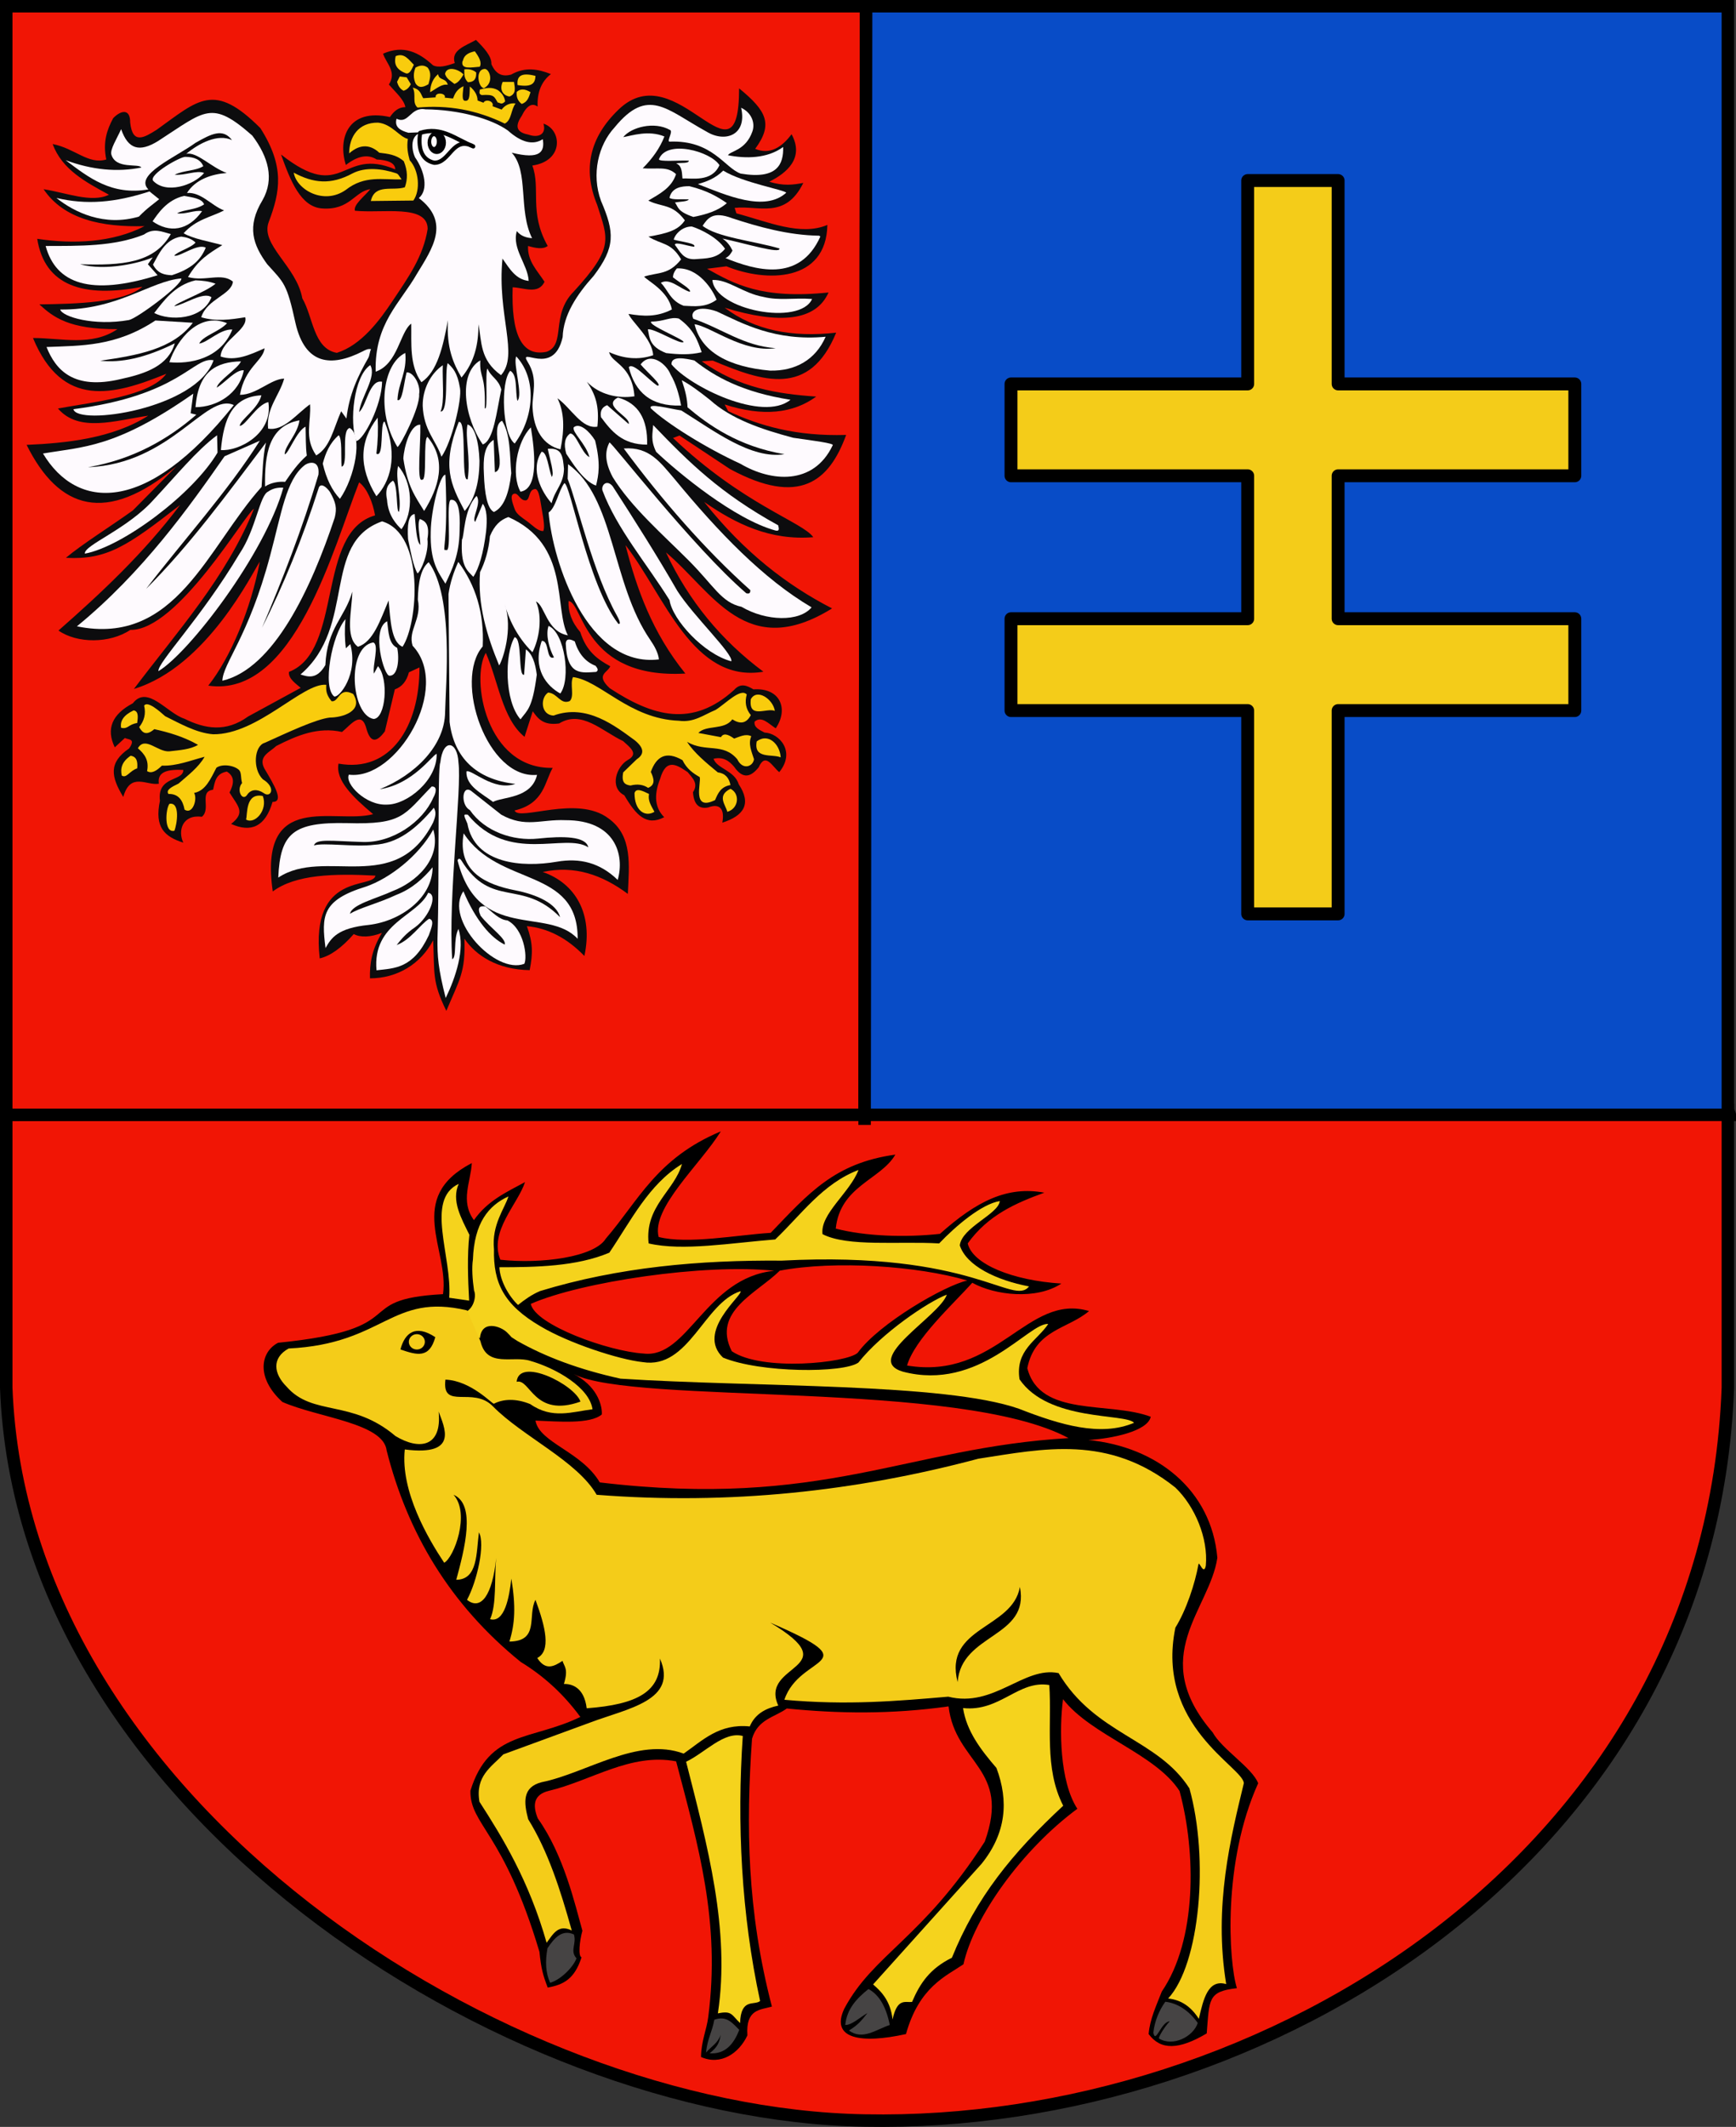 <?xml version="1.0" encoding="UTF-8" standalone="no"?>
<!-- Created with Inkscape (http://www.inkscape.org/) -->
<svg
   xmlns:dc="http://purl.org/dc/elements/1.1/"
   xmlns:cc="http://web.resource.org/cc/"
   xmlns:rdf="http://www.w3.org/1999/02/22-rdf-syntax-ns#"
   xmlns:svg="http://www.w3.org/2000/svg"
   xmlns="http://www.w3.org/2000/svg"
   xmlns:sodipodi="http://sodipodi.sourceforge.net/DTD/sodipodi-0.dtd"
   xmlns:inkscape="http://www.inkscape.org/namespaces/inkscape"
   height="905.893"
   width="739.652"
   id="svg2635"
   sodipodi:version="0.32"
   inkscape:version="0.45"
   sodipodi:modified="true"
   version="1.0">
  <rect width="100%" height="100%" fill="#333333" stroke="none"/>
  <defs
     id="defs2637" />
  <sodipodi:namedview
     id="base"
     pagecolor="#ffffff"
     bordercolor="#666666"
     borderopacity="1.0"
     inkscape:pageopacity="0.0"
     inkscape:pageshadow="2"
     inkscape:cx="368.57143"
     inkscape:cy="451.42857"
     inkscape:zoom="0.47826087"
     inkscape:document-units="px"
     inkscape:current-layer="layer1"
     inkscape:window-width="837"
     inkscape:window-height="651"
     inkscape:window-x="2"
     inkscape:window-y="2" />
  <g
     inkscape:groupmode="layer"
     inkscape:label="Warstwa 1"
     id="layer1"
     transform="translate(32.683,-65.13)">
    <g
       id="g2489"
       transform="translate(-35.911,61.902)">
      <g
         transform="translate(-4.319,-4.8)"
         inkscape:label="Warstwa 1"
         id="g2644">
        <path
           id="path3793"
           d="M 743.732,480.718 L 743.732,599.098 C 736.443,798.548 546.269,914.508 375.974,911.195 C 222.245,908.544 16.831,776.682 10.205,599.098 L 10.205,482.857 L 743.732,480.718 z "
           style="fill:#f11505;fill-opacity:1;fill-rule:evenodd;stroke:#000000;stroke-width:5.315;stroke-linecap:round;stroke-linejoin:miter;stroke-miterlimit:4;stroke-dasharray:none;stroke-dashoffset:0;stroke-opacity:1" />
        <path
           sodipodi:nodetypes="ccccc"
           id="path3797"
           d="M 375.93,482.857 L 10.205,482.857 L 10.205,10.685 L 376.57,10.685 L 375.93,482.857 z "
           style="fill:#f11505;fill-opacity:1;fill-rule:evenodd;stroke:#000000;stroke-width:5.315;stroke-linecap:round;stroke-linejoin:miter;stroke-miterlimit:4;stroke-dasharray:none;stroke-dashoffset:0;stroke-opacity:1" />
        <path
           sodipodi:nodetypes="ccccccc"
           id="path4304"
           d="M 376.57,10.685 L 743.732,10.685 L 743.732,480.718 L 744.541,482.857 L 375.93,482.857 L 375.93,487.136 L 376.57,10.685 z "
           style="fill:#084cc7;fill-opacity:1;fill-rule:evenodd;stroke:#000000;stroke-width:5.315;stroke-linecap:round;stroke-linejoin:miter;stroke-miterlimit:4;stroke-dasharray:none;stroke-dashoffset:0;stroke-opacity:1" />
      </g>
      <path
         id="rect3799"
         d="M 534.828,80.125 L 534.828,166.75 L 433.985,166.75 L 433.985,205.875 L 534.828,205.875 L 534.828,266.75 L 433.985,266.75 L 433.985,305.875 L 534.828,305.875 L 534.828,392.469 L 573.36,392.469 L 573.36,305.875 L 674.203,305.875 L 674.203,266.75 L 573.36,266.75 L 573.36,205.875 L 674.203,205.875 L 674.203,166.75 L 573.36,166.75 L 573.36,80.125 L 534.828,80.125 z "
         style="fill:#f4cc19;fill-opacity:1;stroke:#000000;stroke-width:5.492;stroke-linejoin:round;stroke-miterlimit:4;stroke-dasharray:none;stroke-opacity:1" />
      <g
         transform="matrix(0.664,0,0,0.664,-1296.621,-54.958)"
         id="g1353"
         style="stroke:none" />
      <g
         transform="matrix(0.815,0,0,0.845,1110.661,2.866)"
         id="g2754">
        <path
           style="fill:none;fill-opacity:0.75;fill-rule:evenodd;stroke:#000000;stroke-width:0.664px;stroke-linecap:butt;stroke-linejoin:miter;stroke-opacity:1"
           d="M -1105.953,327.012 C -1106.047,327.012 -1106.142,327.012 -1105.953,327.012 z "
           id="path2506" />
        <path
           style="fill:none;fill-opacity:0.75;fill-rule:evenodd;stroke:#000000;stroke-width:0.664px;stroke-linecap:butt;stroke-linejoin:miter;stroke-opacity:1"
           d="M -997.458,82.758 C -997.533,82.758 -997.609,82.758 -997.458,82.758 z "
           id="path1420" />
        <path
           style="fill:none;fill-opacity:0.75;fill-rule:evenodd;stroke:#000000;stroke-width:0.664px;stroke-linecap:butt;stroke-linejoin:miter;stroke-opacity:1"
           d="M -976.434,334.964 C -976.372,334.964 -976.31,334.964 -976.434,334.964 z "
           id="path2345" />
        <path
           sodipodi:nodetypes="cccccccccccccccccccccccccccccccccccccccccccccccccccccccccccccccccccccccccccccccccccccccccccccscccsccccccccccccccccccccccccccccccccccccccccccccccccccccccccccccccccccccccccccccsc"
           id="path2251"
           style="fill:#0c0c0e;fill-opacity:1;fill-rule:evenodd;stroke:none;stroke-width:1px;stroke-linecap:butt;stroke-linejoin:miter;stroke-opacity:1"
           d="M -1125.473,509.953 C -1118.64,494.154 -1115.362,490.547 -1116.038,473.543 C -1110.016,482.08 -1098.742,489.187 -1081.906,489.432 C -1080.172,480.829 -1080.223,475.665 -1083.368,467.25 C -1072.539,468.229 -1062.493,473.124 -1053.3,482.284 C -1048.593,461.078 -1058.042,445.624 -1075.084,439.944 C -1058.463,436.459 -1043.951,441.409 -1030.596,450.989 C -1029.931,436.644 -1027.95,421.757 -1040.721,412.944 C -1057.084,400.914 -1087.561,414.585 -1089.811,408.955 C -1074.181,405.395 -1074.077,394.32 -1069.868,387.478 C -1104.893,388.177 -1112.761,342.455 -1104.845,329.49 C -1098.266,343.775 -1096.294,362.666 -1084.595,371.831 L -1080.3,358.945 C -1077.599,362.62 -1074.794,366.206 -1066.493,365.081 C -1054.725,358.106 -1044.07,368.964 -1033.051,373.978 C -1029.497,377.149 -1024.703,380.319 -1030.596,383.49 C -1036.462,386.677 -1040.428,397.342 -1032.437,401.285 C -1026.369,411.256 -1020.9,417.023 -1011.574,412.33 C -1016.232,407.859 -1017.242,401.562 -1013.721,393.001 C -1010.513,382.283 -1004.904,385.974 -999.301,389.626 C -996.872,392.57 -993.487,395.241 -996.54,399.751 C -996.057,406.225 -993.133,408.304 -988.563,407.421 C -982.779,405.262 -979.819,407.921 -981.199,415.092 C -970.101,411.643 -965.733,405.747 -972.608,395.762 C -974.825,388.697 -983.964,387.965 -985.801,382.876 C -980.755,381.761 -977.677,383.926 -975.063,386.865 C -970.297,393.547 -966.128,391.885 -962.177,387.171 C -958.597,379.366 -955.018,386.891 -951.438,389.626 C -942.629,379.19 -951.526,369.951 -959.108,369.683 C -961.783,368.31 -964.806,367.112 -964.324,364.16 C -960.642,361.072 -956.961,365.287 -953.279,367.535 C -946.474,357.901 -950.759,346.96 -964.938,347.899 C -968.313,345.962 -971.688,344.51 -975.063,348.206 C -996.89,367.268 -1017.465,361.613 -1040.107,347.286 C -1047.766,340.37 -1040.945,339.488 -1039.801,336.24 C -1046.212,332.904 -1052.262,328.846 -1055.448,319.059 C -1060.088,313.843 -1061.85,308.627 -1061.584,303.411 C -1053.988,303.919 -1053.799,342.848 -1000.528,339.922 C -1017.788,319.318 -1025.917,297.41 -1031.823,275.184 C -1011.524,300.353 -996.695,344.995 -959.722,339.002 C -981.507,323.364 -998.686,303.503 -1010.653,278.866 C -986.282,298.603 -968.876,334.078 -923.825,307.093 C -947.231,295.493 -969.754,278.885 -990.71,253.401 C -974.002,264.622 -956.036,272.968 -933.643,271.196 C -939.256,263.503 -970.294,254.806 -1006.971,221.185 L -1003.596,219.958 L -977.21,236.833 C -940.783,255.848 -925.243,242.917 -916.461,219.651 C -942.73,220.423 -961.619,215.044 -978.131,207.685 L -979.972,204.31 C -959.786,210.597 -944.115,208.758 -932.109,200.322 C -952.358,198.981 -972.496,195.985 -991.937,182.526 C -991.937,182.526 -985.699,182.117 -986.108,182.22 C -960.112,192.781 -935.639,200.868 -921.677,168.106 C -944.649,170.6 -964.361,166.938 -979.972,155.527 C -951.245,163.989 -932.309,162.297 -925.666,147.856 C -960.708,151.337 -974.886,143.584 -989.176,135.891 L -979.051,134.663 C -958.231,142.848 -926.862,142.74 -926.279,113.8 C -940.349,119.578 -957.462,112.171 -973.835,107.971 L -974.756,105.209 C -962.298,103.847 -948.327,111.18 -938.859,92.63 C -943.956,93.538 -949.152,94.314 -956.654,92.016 C -947.6,87.691 -938.177,80.134 -944.995,68.085 C -950.129,74.751 -956.445,78.533 -964.017,75.448 C -954.552,63.026 -957.958,56.373 -972.425,44.968 C -972.431,98.844 -1004.73,27.035 -1035.415,55.644 C -1050.442,69.542 -1054.374,85.52 -1046.625,103.688 C -1040.931,121.032 -1037.654,125.027 -1058.827,147.355 C -1071.134,159.21 -1062.763,174.115 -1073.034,177.733 C -1086.32,180.464 -1091.584,168.417 -1090.807,145.241 C -1084.806,145.431 -1077.439,149.039 -1074.144,142.464 C -1077.871,136.875 -1083.161,132.069 -1082.753,124.413 C -1078.778,125.513 -1074.991,126.237 -1072.478,124.413 C -1082.442,107.384 -1076.003,95.269 -1080.532,83.868 C -1063.832,81.58 -1065.078,65.69 -1074.7,62.762 C -1073.051,68.245 -1077.461,70.045 -1082.476,68.316 C -1087.713,67.341 -1090.424,65.006 -1086.086,58.874 C -1083.309,53.42 -1080.532,52.207 -1077.755,54.153 C -1078.067,46.816 -1075.683,41.404 -1070.812,37.769 C -1077.463,35.241 -1084.254,33.97 -1091.64,38.047 C -1095.673,39.026 -1099.353,38.413 -1101.915,32.77 C -1101.75,28.697 -1105.782,24.624 -1109.968,20.551 C -1115.534,23.592 -1123.205,25.676 -1121.077,32.215 C -1125.44,33.722 -1129.564,34.749 -1132.463,33.326 C -1139.691,26.964 -1147.666,22.84 -1158.567,27.494 C -1156.812,32.514 -1151.28,36.695 -1155.512,43.045 C -1152.115,46.841 -1147.562,50.636 -1146.903,54.431 C -1150.43,54.414 -1152.905,56.498 -1154.957,59.43 C -1176.968,54.717 -1182.333,70.39 -1178.006,83.59 C -1171.912,79.036 -1166.513,77.962 -1161.899,80.813 C -1155.925,81.112 -1152.236,82.554 -1152.18,85.812 C -1180.626,74.173 -1178.971,103.36 -1211.886,78.314 C -1206.975,91.675 -1201.547,104.644 -1190.585,105.478 C -1175.852,106.599 -1173.346,96.748 -1165.232,95.809 C -1168.384,99.498 -1174.116,103.616 -1173.285,106.64 C -1159.073,108.075 -1135.317,103.177 -1135.24,115.804 C -1137.539,129.783 -1145.353,140.196 -1153.605,152.149 C -1160.276,161.812 -1169.896,174.407 -1182.727,178.288 C -1195.03,176.131 -1195.057,160.192 -1200.778,150.795 C -1203.757,134.57 -1223.005,123.741 -1218.274,112.194 C -1212.358,97.026 -1209.862,84.394 -1222.717,64.984 C -1246.963,41.564 -1255.027,50.73 -1276.87,65.817 C -1283.164,69.612 -1289.514,73.574 -1290.755,62.207 C -1290.695,54.919 -1295.697,56.051 -1299.641,59.985 C -1302.876,65.767 -1305.152,72.097 -1303.252,80.813 C -1312.601,83.549 -1319.729,75.16 -1331.3,73.037 C -1326.351,85.931 -1314.023,92.183 -1301.863,98.586 C -1310.93,102.879 -1324.286,97.521 -1336.021,95.809 C -1325.403,111.004 -1305.529,114.998 -1283.257,114.416 C -1299.958,122.737 -1320.439,123.547 -1339.353,120.803 C -1335.445,144.555 -1315.211,150.737 -1284.368,144.963 C -1294.019,153.024 -1318.671,153.583 -1338.243,153.85 C -1330.944,160.287 -1322.862,166.441 -1297.42,166.347 C -1311.012,175.151 -1326.628,170.795 -1341.575,170.79 C -1326.226,206.495 -1299.607,199.769 -1271.871,188.841 C -1280.341,200.25 -1310.877,203.137 -1328.523,206.336 C -1317.532,218.613 -1298.614,212.394 -1281.313,209.947 C -1299.851,221.38 -1324.247,223.816 -1344.908,224.665 C -1328.104,257.212 -1303.373,265.093 -1266.594,235.495 L -1289.366,257.712 C -1301.13,265.858 -1316.077,274.837 -1324.357,281.595 C -1302.983,282.744 -1292.076,275.582 -1264.651,254.935 C -1283.589,279.205 -1305.648,299.104 -1328.245,318.252 C -1318.535,324.803 -1301.478,324.885 -1290.676,317.922 C -1265.942,318.379 -1230.548,259.202 -1226.049,256.879 C -1240.475,291.479 -1266.076,318.628 -1288.811,347.689 C -1250.429,336.492 -1226.561,288.463 -1222.995,283.539 C -1227.614,307.273 -1238.261,331.895 -1249.932,346.022 C -1204.917,352.39 -1184.421,276.186 -1171.064,243.549 C -1166.914,246.554 -1163.942,253.531 -1162.733,260.211 C -1193.633,268.608 -1179.292,328.501 -1207.721,339.08 C -1208.252,342.492 -1203.937,345.149 -1201.611,347.133 L -1229.104,361.574 C -1240.64,369.644 -1251.629,367.871 -1262.429,362.685 C -1271.427,359.921 -1281.727,345.445 -1289.366,354.909 C -1300.29,360.463 -1303.437,367.869 -1298.808,377.125 L -1293.532,372.404 C -1291.694,373.34 -1287.654,372.624 -1291.31,377.681 C -1302.164,384.821 -1300.796,391.988 -1294.365,402.119 C -1290.625,389.331 -1282.016,396.57 -1275.759,395.454 C -1276.755,389.199 -1270.805,388.154 -1262.984,388.511 C -1262.914,394.424 -1276.769,391.359 -1275.203,404.063 C -1278.129,417.492 -1272.832,422.107 -1262.984,425.169 C -1265.929,419.232 -1263.553,410.834 -1253.265,412.116 C -1248.314,408.197 -1254.962,399.321 -1247.433,398.509 C -1246.463,394.633 -1246.168,390.372 -1240.212,389.345 C -1235.744,391.972 -1236.693,395.803 -1238.824,399.897 C -1234.356,406.92 -1230.246,409.905 -1237.991,415.727 C -1227.558,420.234 -1220.1,417.139 -1216.33,404.618 C -1210.182,404.693 -1215.327,396.299 -1220.643,387.732 C -1223.916,381.58 -1217.817,379.598 -1214.378,376.433 C -1203.524,371.077 -1192.482,366.665 -1180.015,369.376 C -1175.141,365.5 -1169.677,358.078 -1167.128,368.149 C -1165.37,373.749 -1162.636,375.695 -1157.617,369.069 L -1152.401,347.899 C -1148.719,346.672 -1146.265,343.808 -1145.038,339.308 L -1139.515,336.854 C -1139.442,366.608 -1154.583,390.045 -1181.855,385.331 C -1183.487,393.819 -1174.203,402.308 -1163.753,410.796 C -1183.611,416.047 -1223.862,398.137 -1216.219,449.762 C -1204.268,441.155 -1184.188,440.679 -1162.526,441.784 C -1163.695,448.676 -1196.725,439.51 -1191.674,483.511 C -1186.151,482.284 -1180.219,478.193 -1173.878,471.239 C -1170.433,473.03 -1165.027,472.883 -1159.151,470.625 C -1164.564,479.282 -1165.583,486.286 -1165.404,493.562 C -1151.017,493.537 -1138.817,486.265 -1132.36,474.367 C -1131.572,490.713 -1133.091,495.092 -1125.473,509.953 z M -1074.84,268.106 C -1077.777,268.102 -1080.1,265.415 -1083.43,263.046 C -1086.054,261.243 -1088.465,259.739 -1089.53,257.56 C -1091.324,252.972 -1092.334,249.672 -1089.835,249.24 C -1087.625,249.073 -1086.979,252.869 -1083.825,252.634 C -1081.552,252.094 -1082.642,247.214 -1079.058,246.913 C -1076.911,246.936 -1076.316,253.246 -1075.478,257.733 C -1074.601,262.434 -1073.925,266.648 -1074.84,268.106 z " />
        <path
           sodipodi:nodetypes="ccccccccccccccccccccscccsccccccsc"
           id="path2256"
           d="M -1080.412,205.622 C -1079.907,217.087 -1074.87,224.825 -1065.793,226.929 C -1063.613,216.372 -1063.812,208.172 -1067.398,201.16 C -1060.217,206.12 -1054.599,216.852 -1046.514,215.483 C -1045.406,205.189 -1047.466,199.308 -1051.987,192.863 C -1045.556,199.351 -1035.757,201.473 -1027.135,200.181 C -1028.439,184.229 -1039.174,183.536 -1040.364,177.92 C -1032.695,181.252 -1025.026,182.003 -1017.356,179.476 C -1017.83,171.181 -1028.51,162.741 -1030.241,158.655 C -1022.68,159.848 -1015.609,160.394 -1007.578,156.414 C -1009.436,146.983 -1020.378,142.01 -1022.075,139.847 C -1014.706,137.563 -1009.286,139.123 -1002.744,131.168 C -1008.089,122.425 -1012.658,123.99 -1019.828,119.716 C -1009.844,118.017 -1004.205,116.509 -1000.788,111.494 C -1007.441,102.885 -1012.788,105.034 -1019.886,101.541 C -1014.002,98.145 -1007.724,95.143 -1005.386,88.201 C -1010.05,84.038 -1014.86,85.84 -1022.818,85.26 C -1017.733,80.348 -1013.805,75.05 -1011.476,69.219 C -1019.759,65.916 -1028.359,68.766 -1032.991,69.556 C -1029.01,64.602 -1016.783,61.404 -1008.509,65.956 C -1006.796,66.686 -1010.497,71.884 -1008.744,71.815 C -986.338,70.941 -979.955,85.134 -971.615,87.921 C -952.36,91.075 -949.146,83.105 -949.392,74.521 C -957.707,80.426 -969.118,80.435 -978.248,78.671 C -976.924,76.437 -968.966,76.339 -965.465,66.663 C -963.922,62.4 -965.921,57.182 -971.36,54.754 C -968.083,68.562 -979.761,72.552 -989.511,66.741 C -1010.458,55.645 -1020.068,44.064 -1037.542,64.67 C -1045.935,73.426 -1049.791,88.156 -1044.605,101.723 C -1037.499,117.617 -1037.075,124.987 -1048.429,139.452 C -1057.305,148.949 -1064.312,159.219 -1064.667,170.332 C -1069.432,191.018 -1088.431,174.357 -1082.852,183.04 C -1077.385,191.549 -1080.644,198.971 -1080.412,205.622 z "
           style="fill:#fefafe;fill-opacity:1;fill-rule:evenodd;stroke:none;stroke-width:1px;stroke-linecap:butt;stroke-linejoin:miter;stroke-opacity:1" />
        <g
           id="g2185"
           transform="matrix(0.664,0,0,0.664,-1376.216,-5.424)"
           style="stroke:none">
          <path
             sodipodi:nodetypes="cccccccccc"
             id="path1308"
             d="M 301.102,125.256 C 301.237,112.621 308.28,101.751 323.829,101.914 C 334.782,102.958 340.742,112.856 347.326,114.254 C 346.328,120.638 347.359,125.361 348.765,130.451 C 356.101,138.147 357.413,153.246 351.645,161.044 L 318.172,161.404 C 321.267,148.013 335.562,153.976 344.961,150.966 C 347.317,144.487 347.135,138.52 344.137,131.218 C 337.967,125.998 331.375,125.562 324.805,124.742 C 318.674,119.232 310.506,117.207 301.102,125.256 z "
             style="fill:#f9cc0d;fill-opacity:1;fill-rule:evenodd;stroke:none;stroke-width:1px;stroke-linecap:butt;stroke-linejoin:miter;stroke-opacity:1" />
          <path
             sodipodi:nodetypes="ccsccc"
             id="path2183"
             d="M 257.472,139.879 C 272.899,147.857 286.535,149.365 303.653,140.497 C 313.916,135.288 327.412,136.897 338.248,140.386 C 340.012,140.953 340.473,142.685 342.421,144.976 C 327.471,145.437 313.38,141.649 298.402,153.007 C 280.896,164.793 259.602,152.58 257.472,139.879 z "
             style="fill:#f9cc0d;fill-opacity:1;fill-rule:evenodd;stroke:none;stroke-width:1px;stroke-linecap:butt;stroke-linejoin:miter;stroke-opacity:1" />
        </g>
        <g
           id="g2223"
           transform="matrix(0.664,0,0,0.664,-1375.199,-5.424)"
           style="stroke:none">
          <path
             sodipodi:nodetypes="cccccccccccccccc"
             id="path2189"
             d="M 349.646,75.342 C 352.608,80.821 348.894,86.499 353.387,90.454 C 377.498,88.377 399.718,92.204 422.091,102.619 C 427.588,100.106 426.93,91.739 430.613,87.365 C 425.978,86.733 422.161,88.759 419.612,92.008 L 412.467,89.442 C 413.916,85.611 407.041,83.593 405.314,86.797 L 400.677,85.107 C 400.662,81.273 398.666,77.721 394.597,74.466 C 394.287,79.249 394.924,85.453 391.339,85.324 C 387.654,85.824 389.233,78.888 389.602,74.249 C 384.224,76.611 382.766,80.093 381.349,83.587 L 374.834,82.935 C 376.35,79.49 366.938,78.364 367.668,82.718 L 357.895,83.37 C 355.931,80.399 355.878,76.712 349.646,75.342 z "
             style="fill:#f9cc0d;fill-opacity:1;fill-rule:evenodd;stroke:none;stroke-width:1px;stroke-linecap:butt;stroke-linejoin:miter;stroke-opacity:1" />
          <path
             sodipodi:nodetypes="cccc"
             id="path2191"
             d="M 336.178,51.446 C 343.009,48.691 346.428,54.124 350.511,57.961 C 348.785,61.626 347.069,65.329 344.213,64.476 C 335.596,61.181 335.053,56.461 336.178,51.446 z "
             style="fill:#f9cc0d;fill-opacity:1;fill-rule:evenodd;stroke:none;stroke-width:1px;stroke-linecap:butt;stroke-linejoin:miter;stroke-opacity:1" />
          <path
             sodipodi:nodetypes="ccccc"
             id="path2193"
             d="M 361.37,60.133 C 358.185,57.819 355,58.411 351.814,60.133 C 349.972,64.421 350.185,68.367 351.814,72.077 C 354.515,76.156 358.176,74.95 362.021,72.728 C 363.168,68.53 364.704,64.331 361.37,60.133 z "
             style="fill:#f9cc0d;fill-opacity:1;fill-rule:evenodd;stroke:none;stroke-width:1px;stroke-linecap:butt;stroke-linejoin:miter;stroke-opacity:1" />
          <path
             sodipodi:nodetypes="cccccc"
             id="path2195"
             d="M 339.436,66.865 L 344.865,67.516 L 348.122,72.728 C 346.58,75.752 344.594,77 342.476,77.723 C 339.309,76.194 338.147,73.663 337.264,70.991 L 339.436,66.865 z "
             style="fill:#f9cc0d;fill-opacity:1;fill-rule:evenodd;stroke:none;stroke-width:1px;stroke-linecap:butt;stroke-linejoin:miter;stroke-opacity:1" />
          <path
             id="path2197"
             d="M 363.324,78.158 C 363.614,78.158 363.614,78.158 363.324,78.158 z "
             style="fill:none;fill-opacity:0.75;fill-rule:evenodd;stroke:none;stroke-width:1px;stroke-linecap:butt;stroke-linejoin:miter;stroke-opacity:1" />
          <path
             id="path2199"
             d="M 362.89,78.158 C 362.89,78.085 362.89,78.013 362.89,78.158 z "
             style="fill:none;fill-opacity:0.75;fill-rule:evenodd;stroke:none;stroke-width:1px;stroke-linecap:butt;stroke-linejoin:miter;stroke-opacity:1" />
          <path
             sodipodi:nodetypes="cccc"
             id="path2201"
             d="M 363.324,78.809 C 363.464,72.578 366.046,67.922 369.622,65.128 C 370.321,70.099 375.752,67.745 377.223,73.163 C 372.445,72.333 368.102,76.254 363.324,78.809 z "
             style="fill:#f9cc0d;fill-opacity:1;fill-rule:evenodd;stroke:none;stroke-width:1px;stroke-linecap:butt;stroke-linejoin:miter;stroke-opacity:1" />
          <path
             sodipodi:nodetypes="cccc"
             id="path2203"
             d="M 388.733,55.572 C 387.634,61.726 395.773,59.962 402.415,59.481 C 404.231,56.265 401.853,52.117 398.506,47.754 C 394.033,48.71 390.199,50.305 389.167,54.703"
             style="fill:#f9cc0d;fill-opacity:1;fill-rule:evenodd;stroke:none;stroke-width:1px;stroke-linecap:butt;stroke-linejoin:miter;stroke-opacity:1" />
          <path
             sodipodi:nodetypes="cccc"
             id="path2205"
             d="M 375.051,64.91 C 376.417,58.522 385.924,61.345 389.602,65.345 C 387.627,68.561 385.55,71.574 382.435,72.511 C 379.669,70.282 376.213,68.744 375.051,64.91 z "
             style="fill:#f9cc0d;fill-opacity:1;fill-rule:evenodd;stroke:none;stroke-width:1px;stroke-linecap:butt;stroke-linejoin:miter;stroke-opacity:1" />
          <path
             sodipodi:nodetypes="ccc"
             id="path2207"
             d="M 405.672,61.219 C 409.742,60.021 414.429,71.395 405.672,75.769 C 401.15,75.177 398.859,62.059 405.672,61.219 z "
             style="fill:#f9cc0d;fill-opacity:1;fill-rule:evenodd;stroke:none;stroke-width:1px;stroke-linecap:butt;stroke-linejoin:miter;stroke-opacity:1" />
          <path
             id="path2209"
             d="M 432.384,72.728 C 432.384,72.656 432.384,72.584 432.384,72.728 z "
             style="fill:none;fill-opacity:0.75;fill-rule:evenodd;stroke:none;stroke-width:1px;stroke-linecap:butt;stroke-linejoin:miter;stroke-opacity:1" />
          <path
             sodipodi:nodetypes="ccc"
             id="path2211"
             d="M 432.167,73.38 C 444.426,75.38 446.008,71.279 446.283,66.431 C 434.232,63.405 431.546,67.19 432.167,73.38 z "
             style="fill:#f9cc0d;fill-opacity:1;fill-rule:evenodd;stroke:none;stroke-width:1px;stroke-linecap:butt;stroke-linejoin:miter;stroke-opacity:1" />
          <path
             sodipodi:nodetypes="cccc"
             id="path2213"
             d="M 431.515,78.592 C 434.27,76.069 437.882,76.12 442.374,78.809 C 441.102,82.473 440.064,86.294 435.425,87.713 C 432.384,85.541 431.081,82.501 431.515,78.592 z "
             style="fill:#f9cc0d;fill-opacity:1;fill-rule:evenodd;stroke:none;stroke-width:1px;stroke-linecap:butt;stroke-linejoin:miter;stroke-opacity:1" />
          <path
             sodipodi:nodetypes="cccc"
             id="path2215"
             d="M 420.44,70.991 L 429.344,70.991 C 429.99,75.339 431.361,79.951 425.869,82.067 C 422.379,81.793 417.115,78.238 420.44,70.991 z "
             style="fill:#f9cc0d;fill-opacity:1;fill-rule:evenodd;stroke:none;stroke-width:1px;stroke-linecap:butt;stroke-linejoin:miter;stroke-opacity:1" />
          <path
             sodipodi:nodetypes="cccc"
             id="path2217"
             d="M 399.592,63.825 C 399.764,67.927 398.653,71.131 393.077,71.208 C 389.701,67.951 390.316,64.693 390.253,61.436 C 394.282,61.011 397.299,61.935 399.592,63.825 z "
             style="fill:#f9cc0d;fill-opacity:1;fill-rule:evenodd;stroke:none;stroke-width:1px;stroke-linecap:butt;stroke-linejoin:miter;stroke-opacity:1" />
          <path
             sodipodi:nodetypes="cccccc"
             id="path2221"
             d="M 402.415,76.855 C 407.193,75.556 411.97,74.6 416.748,77.289 C 420.703,80.112 421.883,82.935 422.394,85.759 C 419.528,88.785 418.357,86.722 416.531,86.627 C 413.627,81.977 413.772,80.379 403.935,80.981 C 401.209,80.049 402.503,78.314 402.415,76.855 z "
             style="fill:#f9cc0d;fill-opacity:1;fill-rule:evenodd;stroke:none;stroke-width:1px;stroke-linecap:butt;stroke-linejoin:miter;stroke-opacity:1" />
        </g>
        <path
           style="fill:#fefafe;fill-opacity:1;fill-rule:evenodd;stroke:none;stroke-width:1px;stroke-linecap:butt;stroke-linejoin:miter;stroke-opacity:1"
           d="M -1108.701,163.86 C -1106.883,172.654 -1108.077,181.783 -1096.896,189.537 C -1087.384,179.298 -1099.047,159.336 -1096.131,130.773 C -1092.06,136.411 -1089.047,141.279 -1082.434,142.02 C -1082.853,133.747 -1091.315,125.798 -1088.632,116.933 C -1086.597,119.357 -1083.803,120.262 -1080.663,120.475 C -1087.983,106.27 -1082.218,86.941 -1091.288,77.385 C -1076.231,81.042 -1073.981,76.839 -1075.056,70.597 C -1080.227,73.762 -1086.334,72.247 -1093.354,66.17 C -1102.027,60.265 -1118.696,55.702 -1136.444,55.545 C -1144.291,54.162 -1145.138,63.287 -1151.496,60.267 C -1152.735,64.517 -1149.515,66.219 -1145.298,67.351 L -1134.424,66.91 C -1146.495,66.137 -1142.994,77.577 -1141.828,79.746 C -1136.758,86.692 -1134.729,96.22 -1139.865,100.254 C -1123.307,112.506 -1132.646,125.508 -1140.871,138.478 C -1149.664,153.296 -1163.099,163.472 -1162.416,187.766 C -1150.779,183.93 -1149.716,167.643 -1143.822,163.565 C -1143.64,173.362 -1144.874,184.676 -1138.51,193.078 C -1130.153,187.783 -1127.184,175.079 -1124.638,161.794 C -1125.479,175.78 -1121.817,183.656 -1117.555,190.717 C -1110.642,182.807 -1108.617,173.611 -1108.701,163.86 z "
           id="path2252"
           sodipodi:nodetypes="cccccccccccccccccccccc" />
        <path
           style="fill:#fefafe;fill-opacity:1;fill-rule:evenodd;stroke:none;stroke-width:1px;stroke-linecap:butt;stroke-linejoin:miter;stroke-opacity:1"
           d="M -1164.813,176.433 C -1165.502,177.495 -1165.608,179.697 -1166.256,180.788 C -1171.721,189.99 -1176.277,199.17 -1177.698,211.405 L -1180.459,207.724 C -1184.411,216.259 -1186.16,225.981 -1193.513,229.981 C -1200.002,220.975 -1196.011,212.775 -1196.734,204.212 C -1203.915,209.172 -1210.567,217.836 -1218.652,216.467 C -1219.76,206.173 -1212.701,199.774 -1210.249,191.261 C -1217.197,191.393 -1224.755,199.453 -1233.377,199.441 C -1230.802,185.395 -1221.192,182.325 -1220.493,175.973 C -1228.162,179.305 -1235.831,182.642 -1243.501,180.114 C -1243.027,171.82 -1228.899,166.655 -1230.616,160.327 C -1238.177,161.52 -1246.001,162.595 -1253.624,160.327 C -1250.559,151.069 -1237.721,149.026 -1237.058,142.381 C -1242.905,137.663 -1251.502,142.465 -1260.526,140.08 C -1255.181,131.337 -1249.751,128.249 -1242.58,123.975 C -1249.634,122.103 -1258.031,120.768 -1262.827,117.993 C -1256.174,110.935 -1248.758,109.982 -1241.66,106.489 C -1248.291,104.112 -1253.566,97.173 -1261.068,97.694 C -1256.631,90.88 -1248.238,88.203 -1240.28,87.622 C -1248.397,84.834 -1255.915,76.778 -1261.447,77.959 C -1254.716,72.587 -1244.908,67.681 -1237.519,71.057 C -1242.362,64.896 -1248.383,67.904 -1256.658,72.455 C -1266.662,79.536 -1288.944,88.588 -1281.234,95.905 C -1300.489,99.059 -1312.402,89.975 -1324.488,81.18 C -1310.684,86.089 -1297.493,87.316 -1284.915,84.861 C -1286.239,82.627 -1298.21,85.937 -1300.576,78.393 C -1301.392,75.792 -1297.806,70.511 -1295.481,65.535 C -1291.865,75.675 -1285.923,77.328 -1276.172,71.517 C -1251.433,56.111 -1248.322,50.612 -1226.935,68.756 C -1218.542,79.493 -1215.265,90.605 -1221.583,101.342 C -1230.002,114.73 -1226.508,123.882 -1219.112,133.62 C -1210.236,143.118 -1208.903,143.158 -1204.302,163.428 C -1199.285,184.302 -1185.698,185.613 -1169.152,177.511 C -1167.491,176.698 -1166.544,176.149 -1164.813,176.433 z "
           id="path2254"
           sodipodi:nodetypes="csccccccccccccccccccccccccsccccccsc" />
        <g
           id="g2239"
           style="stroke:none"
           transform="matrix(0.664,0,0,0.664,-868.659,-5.424)">
          <path
             sodipodi:nodetypes="ccccc"
             id="path1334"
             d="M -620.49,154.143 L -612.856,160.042 C -617.654,163.885 -622.183,166.629 -628.819,173.229 C -656.051,180.994 -679.689,169.984 -693.761,159.078 C -670.141,164.471 -647.736,162.675 -620.49,154.143 z "
             style="fill:#fefafe;fill-opacity:1;fill-rule:evenodd;stroke:none;stroke-width:1px;stroke-linecap:butt;stroke-linejoin:miter;stroke-opacity:1" />
          <g
             transform="translate(-762.642,0)"
             id="g2228"
             style="stroke:none">
            <path
               style="fill:#fefafe;fill-opacity:1;fill-rule:evenodd;stroke:none;stroke-width:1px;stroke-linecap:butt;stroke-linejoin:miter;stroke-opacity:1"
               d="M 158.935,186.515 C 145.929,208.664 120.35,210.403 87.449,209.419 C 108.195,214.838 135.211,208.226 144.707,204.213 L 140.89,209.419 L 148.525,217.747 C 95.903,233.617 68.546,224.359 60.382,195.538 C 86.733,195.465 114.153,196.059 137.767,186.862 C 145.476,181.524 152.106,184.816 158.935,186.515 z "
               id="path2210"
               sodipodi:nodetypes="cccccccc" />
            <path
               style="fill:#fefafe;fill-opacity:1;fill-rule:evenodd;stroke:none;stroke-width:1px;stroke-linecap:butt;stroke-linejoin:miter;stroke-opacity:1"
               d="M 71.833,243.774 C 117.113,244.321 143.047,222.069 167.264,220.176 C 167.924,225.133 132.242,250.612 125.968,251.755 C 98.348,256.445 73.584,249.301 71.833,243.774 z "
               id="path2212"
               sodipodi:nodetypes="cccc" />
            <path
               style="fill:#fefafe;fill-opacity:1;fill-rule:evenodd;stroke:none;stroke-width:1px;stroke-linecap:butt;stroke-linejoin:miter;stroke-opacity:1"
               d="M 61.076,272.229 C 88.572,271.166 115.718,271.937 146.79,252.102 L 176.286,253.837 C 160.351,274.182 132.019,278.587 103.412,282.64 C 119.46,284.371 138.612,280.669 162.059,269.453 C 156.962,286.365 139.453,292.415 119.722,296.521 C 82.267,305.192 68.255,289.534 61.076,272.229 z "
               id="path2214"
               sodipodi:nodetypes="ccccccc" />
            <path
               style="fill:#fefafe;fill-opacity:1;fill-rule:evenodd;stroke:none;stroke-width:1px;stroke-linecap:butt;stroke-linejoin:miter;stroke-opacity:1"
               d="M 82.244,319.424 C 85.269,332.3 179.335,319.415 192.596,282.293 C 176.725,279.263 166.646,309.006 82.244,319.424 z "
               id="path2216"
               sodipodi:nodetypes="ccc" />
            <path
               style="fill:#fefafe;fill-opacity:1;fill-rule:evenodd;stroke:none;stroke-width:1px;stroke-linecap:butt;stroke-linejoin:miter;stroke-opacity:1"
               d="M 58.299,353.085 C 89.466,347.914 115.357,349.105 176.633,307.625 L 174.551,322.547 L 179.063,323.588 C 156.728,342.269 129.288,357.588 93.695,363.496 C 159.324,361.027 186.633,306.483 208.559,316.301 C 139.271,400.198 84.87,395.845 58.299,353.085 z "
               id="path2218"
               sodipodi:nodetypes="ccccccc" />
            <path
               style="fill:#fefafe;fill-opacity:1;fill-rule:evenodd;stroke:none;stroke-width:1px;stroke-linecap:butt;stroke-linejoin:miter;stroke-opacity:1"
               d="M 195.372,339.204 L 195.719,352.391 C 176.404,383.925 120.68,423.92 91.266,429.082 C 90.405,422.605 124.812,410.575 145.749,387.787 C 162.426,370.637 179.539,350.445 195.372,339.204 z "
               id="path2220"
               sodipodi:nodetypes="ccccc" />
            <path
               style="fill:#fefafe;fill-opacity:1;fill-rule:evenodd;stroke:none;stroke-width:1px;stroke-linecap:butt;stroke-linejoin:miter;stroke-opacity:1"
               d="M 229.033,343.368 L 201.272,355.167 C 173.657,393.371 136.926,443.279 85.02,484.259 C 163.065,499.684 187.927,423.937 230.422,378.417 C 231.273,367.044 231.339,355.279 233.892,344.757 C 203.487,383.625 173.477,423.183 139.502,455.803 C 169.346,418.325 203.694,381.973 229.033,343.368 z "
               id="path2222"
               sodipodi:nodetypes="ccccccc" />
            <path
               style="fill:#fefafe;fill-opacity:1;fill-rule:evenodd;stroke:none;stroke-width:1px;stroke-linecap:butt;stroke-linejoin:miter;stroke-opacity:1"
               d="M 247.527,379.047 C 233.117,429.114 173.383,504.33 149.219,518.267 C 148.084,512.114 182.764,478.128 213.071,429.082 C 226.019,410.531 228.828,384.785 235.605,381.967 C 238.844,379.727 242.998,378.707 247.527,379.047 z "
               id="path2224"
               sodipodi:nodetypes="ccccc" />
            <path
               style="fill:#fefafe;fill-opacity:1;fill-rule:evenodd;stroke:none;stroke-width:1px;stroke-linecap:butt;stroke-linejoin:miter;stroke-opacity:1"
               d="M 230.769,485.3 C 246.523,449.579 262.604,410.021 275.187,369.048 C 276.344,357.795 267.784,359.302 264.082,362.108 C 249.61,373.32 246.176,398.174 237.091,430.741 C 219.974,492.783 200.062,512.099 199.537,525.554 C 240.116,516.332 269.502,455.395 288.027,401.668 C 289.788,394.599 289.021,390.406 284.21,382.235 C 281.295,378.237 277.184,375.419 275.534,378.765 C 262.363,418.356 247.626,453.081 230.769,485.3 z "
               id="path2226"
               sodipodi:nodetypes="ccccccccc" />
          </g>
        </g>
        <g
           id="g2271"
           transform="matrix(0.664,0,0,0.664,-1375.079,-5.424)"
           style="stroke:none">
          <path
             sodipodi:nodetypes="cccccc"
             id="path2253"
             d="M 162.012,141.406 C 169.528,137.972 178.459,138.655 184.559,134.964 C 182.206,129.703 177.233,127.985 170.386,127.878 C 166.414,127.77 141.954,141.018 144.941,145.915 C 154.933,156.405 176.9,149.694 185.203,140.117 C 179.316,137.782 169.742,142.264 162.012,141.406 z "
             style="fill:#fefafe;fill-opacity:1;fill-rule:evenodd;stroke:none;stroke-width:1px;stroke-linecap:butt;stroke-linejoin:miter;stroke-opacity:1" />
          <path
             sodipodi:nodetypes="cccccc"
             id="path2255"
             d="M 163.945,170.716 C 169.098,167.836 178.761,168.251 185.203,163.952 C 183.464,159.457 176.118,158.699 169.42,157.51 C 155.694,160.54 148.653,171.251 144.619,176.836 C 157.932,185.797 172.534,184.083 183.592,169.105 C 177.853,168.022 170.176,171.781 163.945,170.716 z "
             style="fill:#fefafe;fill-opacity:1;fill-rule:evenodd;stroke:none;stroke-width:1px;stroke-linecap:butt;stroke-linejoin:miter;stroke-opacity:1" />
          <path
             sodipodi:nodetypes="ccccccc"
             id="path2257"
             d="M 186.491,196.805 C 182.438,206.458 174.924,213.037 159.757,217.741 C 154.214,217.477 148.797,216.705 144.941,209.689 C 149.12,202.599 154.173,190.309 167.166,188.431 C 171.264,188.913 175.192,189.904 178.439,192.94 C 174.954,196.968 163.597,199.982 161.69,202.925 C 166.135,203.933 179.908,193.396 186.491,196.805 z "
             style="fill:#fefafe;fill-opacity:1;fill-rule:evenodd;stroke:none;stroke-width:1px;stroke-linecap:butt;stroke-linejoin:miter;stroke-opacity:1" />
          <path
             sodipodi:nodetypes="cccccc"
             id="path2259"
             d="M 161.69,241.254 C 163.515,238.463 186.276,230.659 194.221,224.183 C 188.96,222.297 183.7,221.79 178.439,221.606 C 161.736,225.316 152.947,237.83 145.908,246.407 C 158.116,252.562 183.874,251.808 191,234.49 C 184.729,229.747 169.207,240.285 161.69,241.254 z "
             style="fill:#fefafe;fill-opacity:1;fill-rule:evenodd;stroke:none;stroke-width:1px;stroke-linecap:butt;stroke-linejoin:miter;stroke-opacity:1" />
          <path
             sodipodi:nodetypes="ccccc"
             id="path2261"
             d="M 157.825,283.77 C 173.408,285.268 197.915,281.642 207.427,258.969 C 197.904,258.381 187.777,268.941 181.338,269.598 C 184.226,263.709 197.371,260.55 203.24,254.138 C 181.156,245.426 163.784,266.594 157.825,283.77 z "
             style="fill:#fefafe;fill-opacity:1;fill-rule:evenodd;stroke:none;stroke-width:1px;stroke-linecap:butt;stroke-linejoin:miter;stroke-opacity:1" />
          <path
             sodipodi:nodetypes="ccccc"
             id="path2263"
             d="M 178.439,317.912 C 195.139,317.843 212.837,307.766 216.446,289.89 C 210.183,289.352 202.276,298.676 195.188,303.096 C 195.61,298.212 211.966,288.55 214.191,283.126 C 195.087,283.531 180.59,290.465 178.439,317.912 z "
             style="fill:#fefafe;fill-opacity:1;fill-rule:evenodd;stroke:none;stroke-width:1px;stroke-linecap:butt;stroke-linejoin:miter;stroke-opacity:1" />
          <path
             sodipodi:nodetypes="ccccc"
             id="path2265"
             d="M 198.408,350.443 C 211.946,351.601 239.74,338.355 235.771,314.047 C 226.587,315.954 217.796,332.155 213.225,332.084 C 213.786,327.271 227.798,319.018 230.296,308.893 C 207.576,309.997 200.652,326.359 198.408,350.443 z "
             style="fill:#fefafe;fill-opacity:1;fill-rule:evenodd;stroke:none;stroke-width:1px;stroke-linecap:butt;stroke-linejoin:miter;stroke-opacity:1" />
          <path
             sodipodi:nodetypes="ccccccc"
             id="path2267"
             d="M 233.194,378.143 C 232.751,353.656 236.05,332.119 260.25,327.897 C 258.763,338.641 248.656,347.008 248.655,353.664 C 251.554,353.449 258.101,335.732 265.081,332.728 C 265.35,340.047 265.064,347.765 266.048,354.63 C 258.502,361.091 253.766,367.933 248.977,374.6 C 243.974,374.15 237.494,375.254 233.194,378.143 z "
             style="fill:#fefafe;fill-opacity:1;fill-rule:evenodd;stroke:none;stroke-width:1px;stroke-linecap:butt;stroke-linejoin:miter;stroke-opacity:1" />
          <path
             sodipodi:nodetypes="cccccc"
             id="path2269"
             d="M 293.425,363.005 C 292.865,354.614 294.02,342.221 291.171,339.17 C 283.905,345.337 280.769,352.881 278.609,360.75 C 281.403,372.235 285.908,381.152 292.137,387.484 C 303.94,371.158 310.379,339.602 299.867,333.694 C 292.644,335.225 299.234,362.38 293.425,363.005 z "
             style="fill:#fefafe;fill-opacity:1;fill-rule:evenodd;stroke:none;stroke-width:1px;stroke-linecap:butt;stroke-linejoin:miter;stroke-opacity:1" />
        </g>
        <g
           id="g2340"
           style="stroke:none"
           transform="matrix(0.664,0,0,0.664,-868.659,-5.424)">
          <g
             style="stroke:none"
             transform="translate(-762.958,0)"
             id="g2302">
            <g
               style="stroke:none"
               id="g2292">
              <path
                 sodipodi:nodetypes="cccc"
                 id="path2282"
                 d="M 120.117,561.282 C 119.202,556.236 121.904,551.746 129.955,548.08 C 134.199,548.697 133.282,553.666 132.802,557.658 C 125.659,558.696 125.64,562.533 120.117,561.282 z "
                 style="fill:#f9cc0d;fill-opacity:1;fill-rule:evenodd;stroke:none;stroke-width:1px;stroke-linecap:butt;stroke-linejoin:miter;stroke-opacity:1" />
              <path
                 sodipodi:nodetypes="cccc"
                 id="path2284"
                 d="M 120.635,597.524 C 119.482,592.229 120.536,587.118 127.625,582.51 C 132.652,583.226 133.247,587.267 132.802,592.088 C 126.697,593.965 124.374,599.94 120.635,597.524 z "
                 style="fill:#f9cc0d;fill-opacity:1;fill-rule:evenodd;stroke:none;stroke-width:1px;stroke-linecap:butt;stroke-linejoin:miter;stroke-opacity:1" />
              <path
                 sodipodi:nodetypes="ccc"
                 id="path2286"
                 d="M 162.055,639.462 C 164.146,634.696 166.837,617.422 158.172,619.011 C 155.154,622.778 153.69,641.387 162.055,639.462 z "
                 style="fill:#f9cc0d;fill-opacity:1;fill-rule:evenodd;stroke:none;stroke-width:1px;stroke-linecap:butt;stroke-linejoin:miter;stroke-opacity:1" />
              <path
                 sodipodi:nodetypes="ccc"
                 id="path2290"
                 d="M 218.489,630.919 C 225.246,634.882 235.85,623.915 231.692,613.057 C 217.831,610.34 219.747,627.096 218.489,630.919 z "
                 style="fill:#f9cc0d;fill-opacity:1;fill-rule:evenodd;stroke:none;stroke-width:1px;stroke-linecap:butt;stroke-linejoin:miter;stroke-opacity:1" />
            </g>
            <path
               style="fill:#f9cc0d;fill-opacity:1;fill-rule:evenodd;stroke:none;stroke-width:1px;stroke-linecap:butt;stroke-linejoin:miter;stroke-opacity:1"
               d="M 281.655,528.664 C 263.359,526.775 227.734,566.578 192.602,566.201 C 179.391,565.276 165.825,557.726 154.806,552.48 C 150.792,549.076 140.989,540.477 138.239,544.455 C 139.813,550.609 138.302,555.991 134.355,560.764 C 136.747,564.964 139.777,567.673 146.264,562.318 C 157.334,564.696 169.097,567.901 180.694,574.226 C 174.616,577.771 166.236,578.247 158.172,579.144 C 149.028,579.959 139.068,567.269 133.32,576.814 C 138.368,581.017 142.346,585.861 140.568,594.159 C 144.055,596.344 148.044,594.014 152.218,590.017 C 163.96,590.395 174.761,586.069 185.871,583.286 C 180.891,591.567 172.718,597.344 165.327,603.644 C 160.21,606.039 155.1,608.435 157.395,611.504 C 165.031,611.309 168.645,616.029 170.08,623.412 C 176.455,627.482 180.44,615.374 177.587,610.727 C 186.774,609.082 190.646,599.846 195.191,591.57 C 199.949,588.372 209.364,589.876 213.053,593.382 C 215.007,595.484 214.196,599.315 215.383,603.22 C 210.604,608.423 215.544,617.425 219.266,612.28 C 222.468,607.526 227.796,607.906 232.21,610.727 C 237.903,615.046 242.596,606.708 231.692,600.372 C 223.485,592.587 224.837,574.963 233.245,572.673 C 250.736,565.071 273.671,554.599 284.502,553.516 C 294.081,553.487 311.353,548.837 302.882,535.654 C 291.453,529.757 291.695,542.115 285.797,541.09 C 281.382,535.921 281.415,532.503 281.655,528.664 z "
               id="path2298"
               sodipodi:nodetypes="ccccccccccccccccccccccccccc" />
          </g>
          <g
             transform="translate(-763.194,0)"
             id="g2320"
             style="stroke:none">
            <path
               style="fill:#fefafe;fill-opacity:1;fill-rule:evenodd;stroke:none;stroke-width:1px;stroke-linecap:butt;stroke-linejoin:miter;stroke-opacity:1"
               d="M 261.599,520.803 C 305.954,484.194 277.829,420.887 325.831,404.584 C 359.676,414.192 354.215,482.048 341.94,499.771 C 332.899,496.125 332.503,479.513 330.957,464.625 C 324.461,479.457 318.901,496.162 306.794,499.771 C 296.383,492.312 302.117,472.511 302.401,457.921 C 296.612,477.772 282.555,485.262 281.167,513.683 C 274.492,524.808 267.463,522.651 261.599,520.803 z "
               id="path2310"
               sodipodi:nodetypes="cccccccc" />
            <path
               style="fill:#fefafe;fill-opacity:1;fill-rule:evenodd;stroke:none;stroke-width:1px;stroke-linecap:butt;stroke-linejoin:miter;stroke-opacity:1"
               d="M 300.796,497.759 C 307.335,520.498 292.12,538.576 288.17,537.529 C 278.584,530.489 286.397,490.596 297.008,478.821 C 296.272,486.607 296.376,493.972 297.324,500.915 L 300.796,497.759 z "
               id="path2312"
               sodipodi:nodetypes="ccccc" />
            <path
               style="fill:#fefafe;fill-opacity:1;fill-rule:evenodd;stroke:none;stroke-width:1px;stroke-linecap:butt;stroke-linejoin:miter;stroke-opacity:1"
               d="M 329.834,480.399 C 330.854,488.273 330.981,497.633 337.724,500.6 C 339.571,509.048 338.343,521.952 331.727,521.747 C 327.41,522.377 316.918,486.555 329.834,480.399 z "
               id="path2316"
               sodipodi:nodetypes="cccc" />
            <path
               style="fill:#fefafe;fill-opacity:1;fill-rule:evenodd;stroke:none;stroke-width:1px;stroke-linecap:butt;stroke-linejoin:miter;stroke-opacity:1"
               d="M 318.787,496.497 C 297.586,500.148 301.334,551.508 319.102,554.573 C 328.778,554.406 331.234,523.842 322.574,514.488 L 319.418,520.169 C 318.072,514.145 323.905,498.009 318.787,496.497 z "
               id="path2318"
               sodipodi:nodetypes="ccccc" />
          </g>
          <path
             sodipodi:nodetypes="ccccccccc"
             id="path2326"
             d="M -400.694,435.58 C -406.833,440.337 -408.95,450.84 -409.216,463.987 C -405.952,478.821 -417.199,487.343 -413.319,499.022 C -382.385,530.624 -425.835,601.516 -463.505,596.867 C -466.96,603.627 -450.161,620.476 -433.52,619.592 C -417.496,619.617 -393.878,600.947 -394.382,581.086 C -397.58,581.568 -412.751,604.063 -439.201,607.914 C -411.355,597.09 -388.037,574.864 -387.753,549.523 C -387.323,528.584 -380.677,461.961 -400.694,435.58 z "
             style="fill:#fefafe;fill-opacity:1;fill-rule:evenodd;stroke:none;stroke-width:1px;stroke-linecap:butt;stroke-linejoin:miter;stroke-opacity:1" />
          <path
             sodipodi:nodetypes="ccccccc"
             id="path2328"
             d="M -387.273,766.419 C -393.249,743.908 -393.905,734.556 -393.74,721.074 C -392.104,672.144 -393.812,591.535 -391.509,587.668 C -389.427,568.984 -377.975,571.241 -377.231,587.668 C -374.442,607.2 -385.46,689.755 -382.139,736.984 C -378.282,735.233 -381.544,721.967 -377.231,713.935 C -371.988,729.174 -379.335,750.596 -387.273,766.419 z "
             style="fill:#fefafe;fill-opacity:1;fill-rule:evenodd;stroke:none;stroke-width:1px;stroke-linecap:butt;stroke-linejoin:miter;stroke-opacity:1" />
          <path
             sodipodi:nodetypes="cccccccccc"
             id="path2330"
             d="M -519.103,674.999 C -517.557,641.205 -507.392,632.797 -465.021,633.642 C -420.675,634.916 -420.376,627.5 -398.311,605.85 C -393.631,605.628 -394.845,610.62 -397.155,614.555 C -405.348,632.631 -429.054,648.81 -452.827,647.958 C -476.597,647.306 -489.388,645.215 -491.002,650.609 C -483.913,648.234 -458.428,651.954 -443.813,650.127 C -425.279,649.18 -410.876,638.379 -396.624,621.978 C -395.337,624.226 -394.373,626.796 -397.155,633.112 C -426.965,689.57 -482.641,651.632 -519.103,674.999 z "
             style="fill:#fefafe;fill-opacity:1;fill-rule:evenodd;stroke:none;stroke-width:1px;stroke-linecap:butt;stroke-linejoin:miter;stroke-opacity:1" />
          <g
             transform="translate(-763.748,0.679)"
             id="g2336"
             style="stroke:none">
            <path
               style="fill:#fefafe;fill-opacity:1;fill-rule:evenodd;stroke:none;stroke-width:1px;stroke-linecap:butt;stroke-linejoin:miter;stroke-opacity:1"
               d="M 366.697,637.81 C 373.478,660.601 352.367,678.087 334.83,684.486 C 322.463,690.068 302.306,694.727 301.155,701.8 C 308.052,697.461 323.482,693.844 337.494,687.462 C 350.087,682.82 358.854,674.923 366.178,666.487 C 365.918,690.17 340.787,707.373 316.039,710.228 C 291.337,712.606 286.348,720.145 281.862,727.815 C 278.604,703.399 278.914,691.439 313.729,681.139 C 332.055,675.064 355.266,657.961 366.697,637.81 z "
               id="path2332"
               sodipodi:nodetypes="ccccccccc" />
            <path
               style="fill:#fefafe;fill-opacity:1;fill-rule:evenodd;stroke:none;stroke-width:1px;stroke-linecap:butt;stroke-linejoin:miter;stroke-opacity:1"
               d="M 362.661,685.878 C 370.644,686.916 363.663,704.09 352.432,711.962 C 344.861,716.931 341.451,721.208 337.855,725.515 C 348.882,721.609 356.385,709.856 363.428,705.569 C 367.958,706.514 365.224,712.545 363.172,718.099 C 350.823,743.458 336.329,743.089 322.001,744.694 C 318.625,708.649 354.226,703.62 362.661,685.878 z "
               id="path2334"
               sodipodi:nodetypes="ccccccc" />
          </g>
        </g>
        <path
           style="fill:#fefafe;fill-opacity:1;fill-rule:evenodd;stroke:none;stroke-width:1px;stroke-linecap:butt;stroke-linejoin:miter;stroke-opacity:1"
           d="M -1165.253,184.462 C -1173.977,190.135 -1176.197,213.284 -1172.542,222.725 C -1168.689,222.163 -1159.307,204.831 -1159.058,192.843 C -1165.687,191.488 -1167.258,205.131 -1171.084,208.148 C -1170.187,200.602 -1161.696,190.261 -1165.253,184.462 z "
           id="path2360"
           sodipodi:nodetypes="ccccc" />
        <path
           style="fill:#fefafe;fill-opacity:1;fill-rule:evenodd;stroke:none;stroke-width:1px;stroke-linecap:butt;stroke-linejoin:miter;stroke-opacity:1"
           d="M -1151.031,225.736 C -1162.243,208.189 -1158.774,183.788 -1146.944,178.334 C -1145.941,188.008 -1150.592,193.325 -1151.031,202.035 C -1148.454,203.29 -1147.702,193.597 -1146.244,188.141 C -1142.789,187.76 -1138.794,194.387 -1139.705,199.116 C -1139.104,205.628 -1149.591,225.386 -1151.031,225.736 z "
           id="path2364"
           sodipodi:nodetypes="cccccc" />
        <path
           style="fill:#fefafe;fill-opacity:1;fill-rule:evenodd;stroke:none;stroke-width:1px;stroke-linecap:butt;stroke-linejoin:miter;stroke-opacity:1"
           d="M -1128.497,207.872 C -1126.256,202.875 -1127.672,192.086 -1127.329,184.522 C -1133.79,188.797 -1137.916,196.725 -1137.837,204.954 C -1137.29,217.474 -1130.942,222.226 -1128.03,230.64 C -1122.644,223.432 -1117.247,201.534 -1118.339,196.08 C -1119.703,187.993 -1122.219,185.784 -1124.761,183.471 C -1126.412,187.421 -1124.114,208.185 -1128.497,207.872 z "
           id="path2366"
           sodipodi:nodetypes="ccccccc" />
        <g
           id="g2382"
           transform="matrix(0.664,0,0,0.664,-1375.657,-5.424)"
           style="stroke:none">
          <path
             sodipodi:nodetypes="ccccc"
             id="path2372"
             d="M 321.707,353.193 C 322.889,344.078 323.198,334.962 322.701,325.846 C 308.26,343.66 307.611,363.502 321.707,385.513 C 332.149,374.974 339.192,355.595 328.171,328.829 C 324.273,329.153 328.022,356.862 321.707,353.193 z "
             style="fill:#fefafe;fill-opacity:1;fill-rule:evenodd;stroke:none;stroke-width:1px;stroke-linecap:butt;stroke-linejoin:miter;stroke-opacity:1" />
          <path
             sodipodi:nodetypes="cccccc"
             id="path2374"
             d="M 357.714,372.928 C 353.292,375.687 356.716,345.131 356.297,331.224 C 348.442,330.819 343.485,347.829 342.921,356.876 C 346.14,377.975 352.212,385.627 359.288,396.692 C 370.703,379.024 377.575,358.493 361.963,340.509 C 358.343,341.401 361.918,374.203 357.714,372.928 z "
             style="fill:#fefafe;fill-opacity:1;fill-rule:evenodd;stroke:none;stroke-width:1px;stroke-linecap:butt;stroke-linejoin:miter;stroke-opacity:1" />
          <path
             sodipodi:nodetypes="cccccc"
             id="path2376"
             d="M 391.235,396.692 C 380.036,376.396 373.039,362.452 386.514,329.178 C 393.325,326.632 387.972,375.538 393.595,372.613 C 396.06,356.558 391.383,341.122 393.438,331.066 C 398.965,332.393 402.32,343.488 402.881,358.607 C 402.73,377.599 398.081,389 391.235,396.692 z "
             style="fill:#fefafe;fill-opacity:1;fill-rule:evenodd;stroke:none;stroke-width:1px;stroke-linecap:butt;stroke-linejoin:miter;stroke-opacity:1" />
          <path
             sodipodi:nodetypes="ccc"
             id="path2380"
             d="M 443.326,333.27 C 446.164,350.43 450.036,379.831 435.142,382.056 C 427.612,369.046 432.386,343.818 443.326,333.27 z "
             style="fill:#fefafe;fill-opacity:1;fill-rule:evenodd;stroke:none;stroke-width:1px;stroke-linecap:butt;stroke-linejoin:miter;stroke-opacity:1" />
          <path
             sodipodi:nodetypes="ccccccc"
             id="path2378"
             d="M 420.664,328.234 C 409.956,332.456 425.406,364.773 414.998,367.263 L 414.054,342.712 C 406.378,347.178 405.722,357.26 406.343,368.364 C 406.896,383.902 409.052,394.923 414.212,397.479 C 422.249,393.922 426.146,382.91 427.903,368.049 C 426.651,354.031 427.395,338.73 420.664,328.234 z "
             style="fill:#fefafe;fill-opacity:1;fill-rule:evenodd;stroke:none;stroke-width:1px;stroke-linecap:butt;stroke-linejoin:miter;stroke-opacity:1" />
        </g>
        <g
           id="g2408"
           transform="matrix(0.664,0,0,0.664,-1376.13,-4.753)"
           style="stroke:none">
          <path
             sodipodi:nodetypes="cccccc"
             id="path2396"
             d="M 340.269,396.162 C 342.418,386.219 337.053,370.672 339.525,361.539 C 350.884,373.844 352.019,396.663 342.131,409.564 C 338.524,406.168 331.64,399.485 330.799,387.196 C 328.87,378.114 332.208,374.768 335.429,372.708 C 339.506,375.237 337.846,397.657 340.269,396.162 z "
             style="fill:#fefafe;fill-opacity:1;fill-rule:evenodd;stroke:none;stroke-width:1px;stroke-linecap:butt;stroke-linejoin:miter;stroke-opacity:1" />
          <path
             sodipodi:nodetypes="ccccccc"
             id="path2398"
             d="M 354.788,443.07 C 357.387,441.645 363.871,427.318 362.606,417.01 C 364.554,405.568 360.776,403.376 356.65,401.746 C 354.319,405.459 356.804,414.791 357.022,421.477 C 353.829,418.77 353.498,407.477 352.555,398.023 C 347.548,398.631 346.663,406.45 347.343,417.01 C 349.458,426.795 351.309,437.375 354.788,443.07 z "
             style="fill:#fefafe;fill-opacity:1;fill-rule:evenodd;stroke:none;stroke-width:1px;stroke-linecap:butt;stroke-linejoin:miter;stroke-opacity:1" />
          <path
             sodipodi:nodetypes="ccccccc"
             id="path2400"
             d="M 376.753,368.24 C 379.198,421.687 373.481,426.39 377.125,425.2 C 382.318,428.984 376.765,386.794 381.221,387.227 C 386.096,386.802 388.753,393.405 387.922,411.053 C 387.614,428.988 382.17,439.92 376.753,450.888 C 370.972,441.879 364.555,434.231 365.212,411.425 C 365.408,394.692 372.68,367.571 376.753,368.24 z "
             style="fill:#fefafe;fill-opacity:1;fill-rule:evenodd;stroke:none;stroke-width:1px;stroke-linecap:butt;stroke-linejoin:miter;stroke-opacity:1" />
          <path
             sodipodi:nodetypes="ccccccc"
             id="path2402"
             d="M 401.324,384.248 C 391.047,394.362 391.677,415.528 389.783,417.382 C 388.547,437.835 393.99,440.821 398.718,445.676 C 403.244,439.195 406.625,427.905 408.77,411.425 C 409.786,401.839 409.42,394.095 406.164,390.205 L 400.207,403.98 C 397.107,401.423 405.519,389.708 401.324,384.248 z "
             style="fill:#fefafe;fill-opacity:1;fill-rule:evenodd;stroke:none;stroke-width:1px;stroke-linecap:butt;stroke-linejoin:miter;stroke-opacity:1" />
          <path
             sodipodi:nodetypes="ccccccc"
             id="path2404"
             d="M 495.354,376.43 C 497.384,368.432 499.113,359.98 494.609,342.18 C 490.209,335.194 482.481,328.443 477.856,332.128 C 475.983,335.616 487.632,344.89 490.142,354.838 C 483.804,351.738 479.438,336.06 474.878,336.968 C 470.904,339.763 469.685,344.677 471.9,352.232 C 475.432,357.084 484.93,372.924 495.354,376.43 z "
             style="fill:#fefafe;fill-opacity:1;fill-rule:evenodd;stroke:none;stroke-width:1px;stroke-linecap:butt;stroke-linejoin:miter;stroke-opacity:1" />
        </g>
        <path
           style="fill:#fefafe;fill-opacity:1;fill-rule:evenodd;stroke:none;stroke-width:1px;stroke-linecap:butt;stroke-linejoin:miter;stroke-opacity:1"
           d="M -1093.053,261.041 C -1097.369,262.528 -1100.331,265.244 -1102.68,270.668 C -1103.299,277.578 -1105.276,283.871 -1107.864,288.812 C -1109.134,305.062 -1104.445,320.568 -1097.866,335.837 C -1095.967,333.019 -1090.54,317.642 -1094.904,305.104 C -1093.117,311.662 -1088.806,321.291 -1080.463,329.172 C -1076.955,322.642 -1075.023,311.438 -1078.612,303.623 C -1073.956,305.464 -1073.13,318.79 -1061.949,320.656 C -1069.41,307.018 -1060.413,274.948 -1093.053,261.041 z "
           id="path2497"
           sodipodi:nodetypes="ccccccccc" />
        <path
           style="fill:#fefafe;fill-opacity:1;fill-rule:evenodd;stroke:none;stroke-width:1px;stroke-linecap:butt;stroke-linejoin:miter;stroke-opacity:1"
           d="M -1061.835,234.427 C -1037.395,251.044 -1039.23,294.406 -1018.924,322.893 C -1016.533,326.247 -1014.715,329.521 -1014.346,332.796 C -1051.929,337.147 -1069.892,283.581 -1072.011,258.737 C -1068.289,256.457 -1066.692,247.489 -1063.78,243.97 C -1060.665,243.968 -1051.432,295.258 -1035.603,314.818 C -1034.993,315.12 -1033.808,315.023 -1036.282,310.749 C -1048.943,288.877 -1056.66,255.179 -1062.061,241.776 L -1061.835,234.427 z "
           id="path2499"
           sodipodi:nodetypes="csccccscc" />
        <path
           style="fill:#fefafe;fill-opacity:1;fill-rule:evenodd;stroke:none;stroke-width:1px;stroke-linecap:butt;stroke-linejoin:miter;stroke-opacity:1"
           d="M -1106.456,326.252 C -1105.619,309.308 -1110.23,295.298 -1119.235,283.654 C -1121.601,288.719 -1123.491,294.021 -1124.347,299.841 L -1123.779,364.306 C -1121.555,382.025 -1110.099,393.348 -1089.417,395.544 C -1100.778,399.447 -1112.546,387.819 -1114.975,389.296 C -1115.252,396.593 -1107.199,400.187 -1101.06,404.632 C -1096.31,401.996 -1080.956,403.035 -1078.057,391 C -1104.062,393.329 -1121.831,343.423 -1106.456,326.252 z "
           id="path2508"
           sodipodi:nodetypes="ccccccccc" />
        <g
           id="g2514"
           transform="matrix(0.664,0,0,0.664,-1376.292,-4.316)"
           style="stroke:none">
          <path
             sodipodi:nodetypes="cscccccsccc"
             id="path2510"
             d="M 394.292,632.325 C 400.095,663.113 437.545,665.8 464.724,661.279 C 482.942,658.249 498.682,662.039 512.644,675.099 C 518.26,656.457 511.052,629.619 471.478,629.752 C 452.107,628.961 440.02,635.788 420.986,625.571 L 398.151,608.204 C 390.024,601.296 388.621,618.25 396.222,622.033 C 407.946,638.453 430.374,645.727 449.928,643.715 C 469.797,641.67 487.628,641.941 489.488,650.335 C 471.044,638.918 427.096,663.518 394.614,625.571 C 391.226,625.271 390.961,625.041 394.292,632.325 z "
             style="fill:#fefafe;fill-opacity:1;fill-rule:evenodd;stroke:none;stroke-width:1px;stroke-linecap:butt;stroke-linejoin:miter;stroke-opacity:1" />
          <path
             sodipodi:nodetypes="cccscsc"
             id="path2512"
             d="M 391.398,639.722 C 418.957,680.712 481.454,665.153 481.126,719.802 C 457.502,695.064 402.832,722.501 386.574,660.305 C 387.102,658.631 388.496,658.655 389.584,660.351 C 413.304,697.343 437.079,673.818 467.297,703.4 C 464.574,693.039 449.009,686.204 431.982,682.993 C 409.602,678.774 385.909,669.06 391.398,639.722 z "
             style="fill:#fefafe;fill-opacity:1;fill-rule:evenodd;stroke:none;stroke-width:1px;stroke-linecap:butt;stroke-linejoin:miter;stroke-opacity:1" />
        </g>
        <path
           style="fill:#fefafe;fill-opacity:1;fill-rule:evenodd;stroke:none;stroke-width:1px;stroke-linecap:butt;stroke-linejoin:miter;stroke-opacity:1"
           d="M -1107.557,461.995 C -1102.55,468.198 -1093.974,473.614 -1094.954,476.536 C -1102.213,473.181 -1110.188,464.242 -1116.559,449.669 C -1126.737,463.654 -1099.874,491.8 -1084.706,486.231 C -1082.953,482.713 -1084.991,468.464 -1093.569,464.349 C -1097.665,464.106 -1101.318,460.322 -1105.064,457.286 C -1107.753,456.998 -1109.62,457.531 -1107.557,461.995 z "
           id="path2518"
           sodipodi:nodetypes="ccccccc" />
        <g
           style="stroke:none"
           id="g2536"
           transform="matrix(0.664,0,0,0.664,-1375.599,-5.424)">
          <path
             sodipodi:nodetypes="cccccc"
             id="path2520"
             d="M 430.432,492.508 C 422.518,505.375 422.315,540.819 435.064,554.863 C 440.448,547.852 444.42,546.78 447.891,521.013 C 446.764,512.014 444.261,505.08 439.34,501.772 L 437.914,521.013 C 432.958,522.381 436.759,493.398 430.432,492.508 z "
             style="fill:#fefafe;fill-opacity:1;fill-rule:evenodd;stroke:none;stroke-width:1px;stroke-linecap:butt;stroke-linejoin:miter;stroke-opacity:1" />
          <path
             sodipodi:nodetypes="ccccc"
             id="path2522"
             d="M 451.811,495.358 C 444.129,516.819 455.98,529.735 466.42,535.266 C 475.022,524.12 469.802,488.951 457.155,483.956 C 454.76,490.64 457.593,501.086 461.431,507.829 C 454.95,510.388 458.007,494.79 451.811,495.358 z "
             style="fill:#fefafe;fill-opacity:1;fill-rule:evenodd;stroke:none;stroke-width:1px;stroke-linecap:butt;stroke-linejoin:miter;stroke-opacity:1" />
          <path
             sodipodi:nodetypes="ccccc"
             id="path2524"
             d="M 494.569,518.875 C 483.559,519.398 471.604,522.328 470.695,497.14 C 471.049,493.632 473.671,493.526 477.822,495.714 C 480.869,505.273 486.415,511.335 494.212,514.243 C 495.867,516.171 496.687,517.89 494.569,518.875 z "
             style="fill:#fefafe;fill-opacity:1;fill-rule:evenodd;stroke:none;stroke-width:1px;stroke-linecap:butt;stroke-linejoin:miter;stroke-opacity:1" />
          <path
             sodipodi:nodetypes="cccc"
             id="path2526"
             d="M 524.856,610.805 C 526.16,606.674 531.252,609.171 536.258,611.518 C 535.315,616.625 537.679,619.95 540.534,625.058 C 533.23,629.37 524.751,624.234 524.856,610.805 z "
             style="fill:#f9cc0d;fill-opacity:1;fill-rule:evenodd;stroke:none;stroke-width:1px;stroke-linecap:butt;stroke-linejoin:miter;stroke-opacity:1" />
          <path
             sodipodi:nodetypes="ccc"
             id="path2528"
             d="M 600.395,607.598 C 589.377,612.794 596.591,619.791 597.901,625.058 C 607.046,622.563 607.996,611.161 600.395,607.598 z "
             style="fill:#f9cc0d;fill-opacity:1;fill-rule:evenodd;stroke:none;stroke-width:1px;stroke-linecap:butt;stroke-linejoin:miter;stroke-opacity:1" />
          <path
             sodipodi:nodetypes="ccc"
             id="path2530"
             d="M 616.429,539.541 C 614.471,554.891 628.76,545.869 635.314,548.449 C 634.037,539.656 621.299,531.108 616.429,539.541 z "
             style="fill:#f9cc0d;fill-opacity:1;fill-rule:evenodd;stroke:none;stroke-width:1px;stroke-linecap:butt;stroke-linejoin:miter;stroke-opacity:1" />
          <path
             sodipodi:nodetypes="ccc"
             id="path2532"
             d="M 621.061,571.61 C 629.878,565.102 639.249,573.397 639.946,583.725 C 633.344,580.946 618.397,585.341 621.061,571.61 z "
             style="fill:#f9cc0d;fill-opacity:1;fill-rule:evenodd;stroke:none;stroke-width:1px;stroke-linecap:butt;stroke-linejoin:miter;stroke-opacity:1" />
          <path
             sodipodi:nodetypes="cccccccccccccccccccccccccccc"
             id="path2534"
             d="M 521.649,605.104 C 517.661,604.561 514.316,603.163 515.948,595.127 L 526.637,585.15 C 532.699,581.333 532.452,576.615 525.212,570.897 C 509.984,560.236 487.432,542.662 461.075,552.013 C 451.042,551.544 450.459,538.707 456.799,534.553 C 464.263,534.965 466.46,544.054 473.902,540.967 C 477.753,537.174 473.809,528.07 476.397,522.795 C 497.864,525.359 520.767,554.546 559.775,555.932 C 571.565,557.54 579.453,551.343 588.637,547.737 C 596.832,542.81 608.234,530.907 613.222,535.978 C 611.572,541.658 612.381,546.927 616.429,551.656 C 612.626,558.59 607.518,558.346 601.82,554.863 C 595.75,563.286 581.281,558.861 575.096,565.196 L 592.912,568.403 C 594.791,565.105 598.523,566.133 603.246,569.472 C 607.759,568.044 612.272,565.542 616.786,567.691 C 614.16,573.51 617.025,579.33 618.924,585.15 C 618.078,590.801 609.98,593.696 605.74,585.15 C 594.437,572.29 581.156,580.27 566.189,571.966 C 571.8,580.303 581.095,587.719 590.418,595.127 C 596.261,595.817 599.3,599.311 600.395,604.748 C 592.61,606.051 590.515,611.146 588.28,616.15 C 569.608,625.047 577.586,602.558 576.165,598.69 C 570.949,595.822 565.967,592.481 562.625,585.863 C 549.716,578.621 542.051,583.032 537.683,594.771 C 540.193,599.883 541.484,604.589 535.545,606.886 C 531.833,604.451 527.261,603.739 521.649,605.104 z "
             style="fill:#f9cc0d;fill-opacity:1;fill-rule:evenodd;stroke:none;stroke-width:1px;stroke-linecap:butt;stroke-linejoin:miter;stroke-opacity:1" />
        </g>
        <g
           style="stroke:none"
           id="g2315"
           transform="matrix(0.664,0,0,0.664,-1377.01,-5.424)">
          <path
             sodipodi:nodetypes="cccccc"
             id="path1422"
             d="M 569.666,130.776 C 561.831,130.436 546.731,131.791 546.171,129.754 C 552.177,114.455 586.952,123.688 593.842,134.181 C 587.762,147.452 571.631,143.863 564.716,144.288 C 564.281,138.021 563.858,134.546 559.791,132.819 C 563.244,132.209 570.047,133.089 569.666,130.776 z "
             style="fill:#fefafe;fill-opacity:1;fill-rule:evenodd;stroke:none;stroke-width:1px;stroke-linecap:butt;stroke-linejoin:miter;stroke-opacity:1" />
          <path
             sodipodi:nodetypes="cccc"
             id="path2297"
             d="M 576.77,148.55 C 583.942,146.729 591.033,143.915 596.789,138.316 C 612.376,147.561 644.731,152.869 646.431,155.103 C 629.468,169.977 599.383,157.069 576.77,148.55 z "
             style="fill:#fefafe;fill-opacity:1;fill-rule:evenodd;stroke:none;stroke-width:1px;stroke-linecap:butt;stroke-linejoin:miter;stroke-opacity:1" />
          <path
             sodipodi:nodetypes="ccccccc"
             id="path2299"
             d="M 569.678,160.13 C 564.296,159.884 556.479,160.702 554.507,158.963 C 556.256,151.148 564.073,150.088 570.217,150.166 C 583.999,153.416 592.26,158.098 599.661,163.003 C 592.713,168.923 583.302,171.622 573.269,173.506 C 560.254,169.143 561.633,166.031 558.816,162.554 C 562.582,161.798 568.887,161.949 569.678,160.13 z "
             style="fill:#fefafe;fill-opacity:1;fill-rule:evenodd;stroke:none;stroke-width:1px;stroke-linecap:butt;stroke-linejoin:miter;stroke-opacity:1" />
          <path
             sodipodi:nodetypes="ccccccc"
             id="path2301"
             d="M 598.225,197.654 C 591.844,205.417 583.061,204.903 574.615,205.554 C 565.208,206.014 562.706,199.569 558.726,194.602 C 558.937,192.05 568.84,195.619 573.897,196.128 C 576.008,193.586 564.361,192.42 557.829,190.742 C 558.958,186.321 564.892,180.569 572.192,180.777 C 579.251,182.969 592.085,188.947 598.225,197.654 z "
             style="fill:#fefafe;fill-opacity:1;fill-rule:evenodd;stroke:none;stroke-width:1px;stroke-linecap:butt;stroke-linejoin:miter;stroke-opacity:1" />
          <path
             sodipodi:nodetypes="ccccccc"
             id="path2303"
             d="M 591.582,236.345 C 582.934,242.426 574.286,241.303 565.639,240.923 C 554.84,236.891 553.669,229.313 547.685,223.508 C 554.771,219.49 562.826,228.053 570.396,230.33 C 572.555,228.699 561.866,223.053 557.2,219.289 C 557.337,217.247 558.061,215.074 560.342,212.556 C 577.64,211.689 588.802,229.265 591.582,236.345 z "
             style="fill:#fefafe;fill-opacity:1;fill-rule:evenodd;stroke:none;stroke-width:1px;stroke-linecap:butt;stroke-linejoin:miter;stroke-opacity:1" />
          <path
             sodipodi:nodetypes="ccccccc"
             id="path2307"
             d="M 537.466,258.821 C 538.86,265.244 538.577,271.873 551.879,276.838 C 561.204,277.882 570.528,278.382 579.853,276.174 C 576.566,267.199 573.763,258.909 561.931,250.666 C 555.055,249.033 550.697,252.882 540.121,252.942 C 537.336,255.529 564.897,265.995 565.629,268.398 C 563.337,270.785 542.504,257.905 537.466,258.821 z "
             style="fill:#fefafe;fill-opacity:1;fill-rule:evenodd;stroke:none;stroke-width:1px;stroke-linecap:butt;stroke-linejoin:miter;stroke-opacity:1" />
          <path
             sodipodi:nodetypes="cccccc"
             id="path2309"
             d="M 563.638,316.664 C 539.837,317.446 527.335,306.478 522.484,287.553 C 525.862,283.455 537.517,296.883 545.052,301.587 C 549.66,301.806 536.612,291.094 531.777,285.467 C 539.654,275.185 552.317,285.412 555.293,292.958 C 559.672,300.134 562.026,308.23 563.638,316.664 z "
             style="fill:#fefafe;fill-opacity:1;fill-rule:evenodd;stroke:none;stroke-width:1px;stroke-linecap:butt;stroke-linejoin:miter;stroke-opacity:1" />
          <path
             sodipodi:nodetypes="cccccc"
             id="path2311"
             d="M 536.897,346.344 C 537.429,327.115 530.105,314.907 513.95,310.595 C 500.902,316.892 524.143,325.191 522.389,330.698 L 505.415,316.38 C 501.808,317.751 499.649,320.33 500.579,325.483 C 508.761,336.105 517.326,346.368 536.897,346.344 z "
             style="fill:#fefafe;fill-opacity:1;fill-rule:evenodd;stroke:none;stroke-width:1px;stroke-linecap:butt;stroke-linejoin:miter;stroke-opacity:1" />
        </g>
        <g
           style="stroke:none"
           id="g2351"
           transform="matrix(0.664,0,0,0.664,-1375.993,-5.424)">
          <path
             sodipodi:nodetypes="cccccccc"
             id="path2327"
             d="M 670.779,187.736 C 646.453,187.417 622.698,180.918 602.377,174.49 C 587.062,168.863 583.04,174.528 579.049,180.224 C 590.133,188.983 619.345,191.701 639.543,197.423 C 640.844,201.908 613.4,193.732 594.667,189.911 C 598.499,192.344 600.842,195.522 602.574,199.005 C 601.306,201.3 599.866,203.481 597.039,204.738 C 619.907,213.683 655.279,224.057 671.768,188.329"
             style="fill:#fefafe;fill-opacity:1;fill-rule:evenodd;stroke:none;stroke-width:1px;stroke-linecap:butt;stroke-linejoin:miter;stroke-opacity:1" />
          <path
             sodipodi:nodetypes="cccc"
             id="path2329"
             d="M 586.759,221.344 C 599.082,220.752 610.619,231.353 626.891,234.194 C 639.459,237.184 650.821,234.74 665.244,235.776 C 655.595,256.516 588.629,244.192 586.759,221.344 z "
             style="fill:#fefafe;fill-opacity:1;fill-rule:evenodd;stroke:none;stroke-width:1px;stroke-linecap:butt;stroke-linejoin:miter;stroke-opacity:1" />
          <path
             sodipodi:nodetypes="ccccccc"
             id="path2331"
             d="M 675.919,264.442 C 667.99,281.904 652.086,290.604 632.031,290.142 C 600.21,287.387 577.99,276.354 572.722,254.952 C 585.404,256.554 610.841,276.676 636.578,273.14 C 610.986,271.275 594.81,258.455 571.734,250.801 C 568.664,245.025 575.808,240.306 590.317,245.265 C 610.385,254.274 636.041,268.013 675.919,264.442 z "
             style="fill:#fefafe;fill-opacity:1;fill-rule:evenodd;stroke:none;stroke-width:1px;stroke-linecap:butt;stroke-linejoin:miter;stroke-opacity:1" />
          <path
             sodipodi:nodetypes="cccc"
             id="path2335"
             d="M 648.242,312.284 C 610.502,306.612 588.614,294.731 572.525,282.432 C 565.847,280.98 554.254,278.58 554.534,285.397 C 568.755,302.148 626.343,329.534 648.242,312.284 z "
             style="fill:#fefafe;fill-opacity:1;fill-rule:evenodd;stroke:none;stroke-width:1px;stroke-linecap:butt;stroke-linejoin:miter;stroke-opacity:1" />
          <path
             sodipodi:nodetypes="cccccccccc"
             id="path2337"
             d="M 681.455,346.88 C 683.251,345.337 665.231,343.194 650.417,341.147 C 625.118,334.668 601.404,326.791 584.979,312.481 C 576.385,305.866 568.607,300.394 562.64,297.457 C 565.581,305.777 566.888,311.422 567.187,318.017 C 583.492,331.286 607.089,347.695 643.497,353.602 C 617.271,357.631 587.801,335.692 562.245,320.389 C 552.182,318.898 535.855,314.516 538.323,318.808 C 550.118,329.703 580.728,348.429 608.901,360.917 C 632.854,374.504 666.267,377.582 681.455,346.88 z "
             style="fill:#fefafe;fill-opacity:1;fill-rule:evenodd;stroke:none;stroke-width:1px;stroke-linecap:butt;stroke-linejoin:miter;stroke-opacity:1" />
          <path
             sodipodi:nodetypes="ccccc"
             id="path2341"
             d="M 638.555,407.573 C 639.062,409.815 639.949,412.341 636.38,411.527 C 604.039,402.941 560.175,367.931 542.475,351.823 C 537.804,342.707 539.862,337.629 540.103,331.46 C 568.458,359.994 593.055,383.388 638.555,407.573 z "
             style="fill:#fefafe;fill-opacity:1;fill-rule:evenodd;stroke:none;stroke-width:1px;stroke-linecap:butt;stroke-linejoin:miter;stroke-opacity:1" />
          <path
             sodipodi:nodetypes="ccccsccccc"
             id="path2343"
             d="M 516.972,349.253 C 537.221,347.809 545.759,359.839 557.105,372.581 C 591.636,412.987 626.904,448.353 664.848,469.847 C 655.411,480.978 629.145,480.527 609.691,469.451 C 593.806,466.171 588,453.549 568.328,434.506 C 548.161,414.982 522.782,393.775 508.274,370.999 C 501.785,359.27 502.211,351.181 505.704,344.706 C 506.837,343.565 571.276,424.145 613.448,459.171 C 615.986,459.865 616.698,458.732 616.611,456.799 C 581.023,426.112 546.804,388.144 516.972,349.253 z "
             style="fill:#fefafe;fill-opacity:1;fill-rule:evenodd;stroke:none;stroke-width:1px;stroke-linecap:butt;stroke-linejoin:miter;stroke-opacity:1" />
          <path
             sodipodi:nodetypes="cccccc"
             id="path2347"
             d="M 601.662,510.803 C 603.247,505.173 571.706,476.361 559.166,457.402 C 543.116,430.479 525.805,404.187 508.282,378.001 C 503.988,372.704 499.125,376.591 500.174,381.076 C 511.437,410.118 535.12,436.676 553.015,464.392 C 555.263,479.158 579.959,505.345 601.662,510.803 z "
             style="fill:#fefafe;fill-opacity:1;fill-rule:evenodd;stroke:none;stroke-width:1px;stroke-linecap:butt;stroke-linejoin:miter;stroke-opacity:1" />
        </g>
        <g
           id="g2248"
           transform="matrix(0.664,0,0,0.664,-1378.947,-4.688)"
           style="stroke:#000000;stroke-opacity:1">
          <path
             sodipodi:nodetypes="cccc"
             id="path2246"
             d="M 361.1,108.583 C 359.657,117.923 360.856,128.916 372.165,131.252 C 384.627,131.488 386.73,110.486 402.931,118.838 C 388.734,113.377 377.94,103.473 361.1,108.583 z "
             style="fill:#fefafe;fill-opacity:1;fill-rule:evenodd;stroke:#000000;stroke-width:3.189;stroke-linecap:round;stroke-linejoin:round;stroke-miterlimit:4;stroke-dasharray:none;stroke-opacity:1" />
          <path
             id="path2241"
             d="M 373.75,107.781 C 370.157,108.054 367.312,111.634 367.312,116 C 367.312,120.544 370.389,124.25 374.188,124.25 C 377.986,124.25 381.063,120.544 381.062,116 L 381.062,115.906 C 381.021,111.395 377.959,107.781 374.188,107.781 C 374.039,107.781 373.896,107.77 373.75,107.781 z M 371.781,110.75 C 371.867,110.735 371.943,110.75 372.031,110.75 C 373.436,110.75 374.578,112.716 374.594,115.156 L 374.594,115.188 C 374.594,117.646 373.447,119.656 372.031,119.656 C 370.616,119.656 369.469,117.646 369.469,115.188 C 369.469,113.152 370.269,111.437 371.344,110.906 C 371.476,110.844 371.641,110.775 371.781,110.75 z "
             style="opacity:1;fill:#020206;fill-opacity:1;fill-rule:evenodd;stroke:#000000;stroke-width:0.709;stroke-linecap:round;stroke-linejoin:round;stroke-miterlimit:4;stroke-dasharray:none;stroke-dashoffset:0;stroke-opacity:1" />
        </g>
        <path
           style="fill:#fefafe;fill-opacity:1;fill-rule:evenodd;stroke:none;stroke-width:1px;stroke-linecap:butt;stroke-linejoin:miter;stroke-opacity:1"
           d="M -1088.917,180.085 C -1077.875,191.517 -1079.685,210.879 -1089.735,223.985 C -1096.182,219.525 -1097.288,192.946 -1092.07,187.324 C -1088.133,189.393 -1089.57,197.433 -1088.334,202.502 C -1085.192,199.406 -1090.782,183.658 -1088.917,180.085 z "
           id="path2370"
           sodipodi:nodetypes="ccccc" />
        <path
           style="fill:#fefafe;fill-opacity:1;fill-rule:evenodd;stroke:none;stroke-width:1px;stroke-linecap:butt;stroke-linejoin:miter;stroke-opacity:1"
           d="M -1105.38,206.238 C -1104.913,188.218 -1108.182,191.683 -1107.715,182.07 C -1119.541,188.72 -1116.119,211.018 -1106.43,224.452 C -1100.706,222.483 -1099.255,208.083 -1096.74,196.781 C -1098.318,191.291 -1102.134,190.597 -1103.979,186.156 C -1105.361,188.169 -1103.498,207.751 -1105.38,206.238 z "
           id="path2368"
           sodipodi:nodetypes="cccccc" />
        <path
           style="fill:#fefafe;fill-opacity:1;fill-rule:evenodd;stroke:none;stroke-width:1px;stroke-linecap:butt;stroke-linejoin:miter;stroke-opacity:1"
           d="M -1070.472,254.076 C -1075.663,248.4 -1081.846,237.204 -1075.68,228.132 C -1072.752,228.184 -1072.116,236.491 -1070.373,240.809 C -1068.838,239.326 -1071.355,231.948 -1072.437,226.658 C -1064.889,225.989 -1064.592,230.546 -1063.974,236.808 C -1064.222,244.553 -1068.44,246.869 -1070.472,254.076 z "
           id="path2501"
           sodipodi:nodetypes="cccccc" />
      </g>
      <g
         transform="matrix(0.987,0,0,0.98,784.62,18.684)"
         style="stroke:none"
         id="g3496">
        <path
           sodipodi:nodetypes="ccccccccccccccccccccccccccccccccccccccccccccccscccccccccccccccccccccccc"
           id="path2476"
           style="fill:#000000;fill-opacity:1;fill-rule:evenodd;stroke:none;stroke-width:1px;stroke-linecap:butt;stroke-linejoin:miter;stroke-opacity:1"
           d="M -541.158,730.431 C -548.606,720.213 -557.275,712.438 -566.884,706.543 C -597.485,681.57 -615.787,650.449 -624.767,614.666 C -626.13,602.661 -654.269,600.392 -669.787,593.534 C -681.423,582.839 -679.138,571.68 -671.624,567.808 C -611.837,561.756 -641.475,548.913 -600.448,546.679 C -597.707,527.273 -616.985,504.888 -588.016,489.712 C -588.468,497.981 -593.108,506.25 -587.097,514.519 C -581.238,506.025 -572.981,502.325 -565.046,497.981 C -568.103,507.543 -580.714,519.476 -575.688,531.722 C -557.964,533.665 -535.079,530.574 -530.171,522.549 C -516.04,506.072 -508.28,487.637 -480.519,475.931 C -489.446,490.429 -510.588,509.252 -507.365,521.832 C -494.741,525.066 -473.697,520.974 -458.984,520.032 C -442.618,502.845 -431.38,489.675 -405.18,486.037 C -411.5,497.002 -429.014,499.639 -430.905,518.194 C -418.121,521.541 -400.849,522.121 -385.923,520.473 C -369.997,506.135 -356.791,499.611 -340.865,502.575 C -353.182,507.086 -365.173,512.311 -373.941,524.626 C -371.892,533.644 -354.619,540.738 -333.515,542.082 C -344.334,549.283 -362.202,547.192 -371.965,541.738 C -380.433,551.191 -396.789,566.208 -400.13,577.694 C -361.238,584.262 -348.301,546.002 -321.571,554.027 C -330.707,561.899 -344.848,561.987 -348.216,578.833 C -342.78,600.36 -312.929,593.142 -294.927,599.965 C -296.27,606.318 -311.882,609.486 -321.875,610.072 C -292.284,612.973 -268.735,631.75 -266.177,661.253 C -269.522,683.971 -296.567,704.017 -268.205,737.143 C -264.209,744.488 -251.186,752.471 -248.553,759.243 C -264.003,793.515 -261.3,836.764 -257.741,848.315 C -270.414,849.725 -269.568,853.239 -270.77,867.974 C -282.792,875.146 -290.606,875.345 -295.845,868.248 C -295.3,861.658 -292.473,855.816 -290.161,849.763 C -275.084,827.596 -275.247,789.544 -282.499,762.617 C -293.025,746.286 -320.58,738.547 -332.8,722.703 C -334.473,735.462 -334.306,758.504 -326.612,770.339 C -350.553,788.139 -371.341,817.512 -375.779,837.928 C -383.287,843.071 -394.917,847.741 -400.586,868.248 C -419.928,872.559 -433.38,870.417 -427.23,857.222 C -414.593,833.404 -393.631,826.976 -366.591,784.639 C -355.144,752.703 -379.292,750.878 -382.21,725.837 C -407.099,729.369 -430.024,728.974 -452.037,726.756 C -457.247,730.579 -464.552,731.352 -467.054,739.912 C -469.67,777.769 -469.258,814.578 -458.469,856.303 C -463.454,857.808 -469.817,857.225 -469.05,868.83 C -472.674,876.599 -480.517,882.043 -489.067,878.216 C -489.025,871.545 -486.642,866.274 -485.955,860.926 C -480.622,819.383 -490.206,786.63 -499.813,749.726 C -519.536,745.931 -536.574,758.245 -554.94,762.588 C -561.198,764.206 -561.912,768.597 -559.534,774.532 C -548.277,790.413 -543.441,812.017 -540.277,823.34 C -541.534,827.896 -542.145,834.493 -540.644,834.884 C -543.624,844.256 -548.329,846.802 -555.253,848.043 C -557.368,842.422 -558.071,839.888 -558.82,832.496 C -574.334,780.104 -588.854,777.467 -588.609,762.481 C -580.516,736.209 -562.339,740.788 -541.158,730.431 z M -560.535,601.637 C -550.765,602.005 -536.923,603.311 -531.882,598.95 C -531.669,594.271 -534.545,586.261 -544.024,581.43 C -517.836,594.924 -377.154,583.833 -330.411,609.248 C -400.371,613.357 -436.37,640.065 -532.777,628.499 C -540.602,615.056 -558.849,611.288 -560.535,601.637 z M -562.564,550.91 C -540.955,541.315 -487.452,533.282 -457.442,536.521 C -487.148,539.525 -494.725,574.835 -513.861,572.494 C -528.941,571.569 -560.634,560.097 -562.564,550.91 z M -455.066,536.469 C -464.845,546.233 -484.451,554.17 -475.797,571.474 C -462.797,580.389 -426.087,576.62 -421.42,572.154 C -412.157,559.331 -383.762,542.87 -374.127,540.757 C -395.288,534.435 -431.185,531.916 -455.066,536.469 z " />
        <path
           style="fill:none;fill-opacity:0.75;fill-rule:evenodd;stroke:none;stroke-width:1px;stroke-linecap:butt;stroke-linejoin:miter;stroke-opacity:1"
           d="M -548.526,600.702 C -538.734,598.196 -520.781,597.296 -522.697,586.428 C -462.429,592.092 -384.222,582.012 -324.193,610.322 C -360.988,611.566 -393.058,617.077 -425.158,622.792 C -455.218,625.243 -550.297,642.594 -548.526,600.702 z "
           id="path2482"
           sodipodi:nodetypes="ccccc" />
        <path
           style="fill:#f5d31d;fill-opacity:1;fill-rule:evenodd;stroke:none;stroke-width:1px;stroke-linecap:butt;stroke-linejoin:miter;stroke-opacity:1"
           d="M -471.039,738.699 C -479.195,736.547 -487.352,746.014 -495.508,749.898 C -486.355,786.149 -476.359,823.018 -481.791,859.269 C -475.69,857.942 -475.889,859.95 -472.212,863.472 C -471.858,852.428 -466.156,855.98 -463.562,853.894 C -471.711,816.056 -473.588,776.536 -471.039,738.699 z "
           id="path2481"
           sodipodi:nodetypes="cccccc" />
        <path
           style="fill:#464444;fill-opacity:1;fill-rule:evenodd;stroke:none;stroke-width:1px;stroke-linecap:butt;stroke-linejoin:round;stroke-opacity:1"
           d="M -483.32,862.009 C -477.909,860.144 -475.559,863.452 -472.562,866.414 C -474.934,872.67 -478.725,877.113 -485.375,876.615 C -481.519,873.629 -481.14,871.48 -480.541,868.495 C -481.901,872.385 -484.502,873.472 -486.919,876.306 C -486.244,869.984 -484.4,867.785 -483.32,862.009 z "
           id="path3452"
           sodipodi:nodetypes="cccccc" />
        <path
           style="fill:#f5d31d;fill-opacity:1;fill-rule:evenodd;stroke:none;stroke-width:1px;stroke-linecap:butt;stroke-linejoin:miter;stroke-opacity:1"
           d="M -375.957,726.572 C -359.965,728.299 -352.071,714.27 -338.721,716.563 C -337.552,733.936 -341.06,752.664 -332.716,769.013 C -354.856,789.742 -370.333,809.022 -380.761,835.075 C -390.212,839.772 -394.471,846.056 -397.977,854.294 C -401.028,854.601 -404.345,852.506 -406.385,861.901 C -407.244,854.237 -410.768,850.127 -414.793,846.686 L -367.949,794.237 C -357.305,780.924 -356.185,766.977 -361.543,752.597 C -368.3,744.703 -374.462,736.571 -375.957,726.572 z "
           id="path3454"
           sodipodi:nodetypes="cccccccccc" />
        <path
           style="fill:#464444;fill-opacity:1;fill-rule:evenodd;stroke:none;stroke-width:1px;stroke-linecap:butt;stroke-linejoin:miter;stroke-opacity:1"
           d="M -416.795,848.688 C -412.047,851.208 -409.113,856.629 -407.587,864.303 C -413.459,866.261 -419.331,871.078 -425.203,866.705 C -421.218,864.234 -419.939,862.526 -417.196,859.098 C -420.491,860.982 -423.902,864.341 -426.805,864.303 C -426.078,857.184 -421.82,852.751 -416.795,848.688 z "
           id="path3456"
           sodipodi:nodetypes="cccccc" />
        <path
           style="fill:#f5d31d;fill-opacity:1;fill-rule:evenodd;stroke:none;stroke-width:1px;stroke-linecap:butt;stroke-linejoin:miter;stroke-opacity:1"
           d="M -572.202,504.198 C -573.746,509.358 -579.522,516.536 -578.442,527.148 C -578.767,541.752 -574.27,551.31 -558.261,560.72 C -546.35,567.872 -524.686,575.094 -514.227,576.215 C -494.281,579.459 -487.751,550.341 -471.999,545.392 C -470.965,547.15 -491.372,563.003 -479.568,574.253 C -463.385,580.963 -427.616,581.059 -421.148,576.433 C -411.178,563.704 -391.141,550.019 -382.967,546.893 C -386.03,556.267 -419.628,575.038 -401.965,580.357 C -368.817,589.17 -347.51,558.86 -339.185,559.648 C -343.946,566.884 -353.518,570.93 -351.575,583.685 C -339.022,602.182 -305.861,598.357 -302.128,602.591 C -316.557,608.753 -333.956,603.528 -351.828,596.488 C -383.983,585.142 -465.752,587.196 -523.819,583.409 C -541.65,579.463 -556.269,573.911 -568.288,567.06 C -572.606,564.179 -569.371,566.735 -572.827,563.309 C -575.585,560.559 -583.783,557.769 -584.496,565.793 C -586.733,565.505 -591.758,555.468 -592.26,554.891 C -587.322,554.209 -585.904,547.642 -587.045,545.129 C -587.749,540.282 -588.074,535.13 -587.537,531.646 C -586.978,515.813 -580.871,508.187 -572.202,504.198 z "
           id="path3458"
           sodipodi:nodetypes="ccccccccccccccccccccc" />
        <path
           style="fill:#464444;fill-opacity:1;fill-rule:evenodd;stroke:none;stroke-width:1px;stroke-linecap:butt;stroke-linejoin:miter;stroke-opacity:1"
           d="M -288.648,854.214 C -283.407,854.758 -278.372,858.109 -274.644,863.427 C -276.561,869.374 -285.307,873.88 -291.334,870.207 C -291.865,869.883 -288.983,865.056 -286.738,862.717 C -290.485,862.864 -292.842,872.777 -293.807,867.665 C -293.257,862.587 -291.285,857.911 -288.648,854.214 z "
           id="path3468"
           sodipodi:nodetypes="cccccc" />
        <path
           style="fill:#464444;fill-opacity:1;fill-rule:evenodd;stroke:none;stroke-width:1px;stroke-linecap:butt;stroke-linejoin:miter;stroke-opacity:1"
           d="M -555.354,830.97 C -552.306,826.32 -548.974,822.665 -543.944,824.952 C -542.677,829.104 -545.833,832.013 -542.82,835.318 C -544.061,838.886 -549.385,844.532 -554.206,845.969 C -556.17,841.622 -556.362,836.638 -555.354,830.97 z "
           id="path3470"
           sodipodi:nodetypes="ccccc" />
        <path
           style="fill:#f5d31d;fill-opacity:1;fill-rule:evenodd;stroke:none;stroke-width:1px;stroke-linecap:butt;stroke-linejoin:miter;stroke-opacity:1"
           d="M -593.657,498.744 C -596.92,506.031 -592.611,513.605 -589.055,520.892 C -590.042,529.554 -589.697,540.078 -589.159,549.502 L -597.764,548.248 C -596.463,530.235 -608.325,505.605 -593.657,498.744 z "
           id="path3460"
           sodipodi:nodetypes="ccccc" />
        <path
           style="fill:#f5d31d;fill-opacity:1;fill-rule:evenodd;stroke:none;stroke-width:1px;stroke-linecap:butt;stroke-linejoin:miter;stroke-opacity:1"
           d="M -576.112,534.985 C -560.441,534.967 -542.822,534.689 -528.654,528.657 C -519.286,514.728 -511.686,499.03 -497.303,490.116 C -500.371,501.621 -513.459,508.434 -511.684,524.631 C -496.922,528.085 -476.041,524.4 -457.036,522.905 C -445.728,512.048 -436.587,498.664 -421.082,492.704 C -424.822,502.579 -437.766,511.879 -436.614,520.604 C -425.836,526.23 -403.649,523.61 -386.28,524.631 C -379.006,516.96 -367.944,507.5 -360.106,506.223 C -360.585,511.879 -376.487,517.645 -377.364,525.494 C -374.468,534.4 -361.581,540.612 -347.451,543.326 C -354.468,552.063 -371.512,527.778 -454.159,532.109 C -489.631,531.832 -524.624,534.913 -558.567,545.34 C -562.19,546.894 -565.196,549.066 -568.059,551.38 C -571.929,547.703 -575.816,541.024 -576.112,534.985 z "
           id="path3462"
           sodipodi:nodetypes="ccccccccccccccc" />
        <path
           id="path3466"
           style="fill:#f4cc19;fill-opacity:1;fill-rule:evenodd;stroke:none;stroke-width:1px;stroke-linecap:butt;stroke-linejoin:miter;stroke-opacity:1"
           d="M -590.084,553.731 C -622.918,545.947 -625.589,568.277 -667.091,570.297 C -674.561,574.475 -673.485,581.34 -667.986,586.862 C -656.738,599.92 -639.78,592.235 -620.976,608.352 C -610.703,614.594 -600.778,613.255 -602.34,597.715 C -600.029,604.259 -593.18,617.234 -616.947,614.178 C -618.877,632.426 -606.823,653.005 -599.934,663.421 C -595.686,661.125 -588.575,641.987 -595.905,633.872 C -586.106,638.054 -591.142,657.48 -594.723,670.816 C -585.383,670.749 -586.114,659.184 -584.938,650.211 C -582.141,655.269 -585.724,671.39 -590.084,679.538 C -584.07,684.331 -579.107,677.551 -577.495,661.349 C -578.357,670.513 -577.227,681.49 -580.121,687.943 C -573.828,689.632 -571.846,678.378 -570.941,670.309 C -568.997,682.401 -569.376,689.925 -571.782,697.668 C -558.622,697.529 -564.101,686.321 -560.535,679.538 C -556.125,691.524 -553.792,701.729 -559.764,704.815 C -556.128,710.482 -552.492,708.456 -548.856,706.057 C -548.121,708.604 -546.231,709.42 -548.264,716.12 C -545.01,715.976 -539.518,717.449 -538.425,726.667 C -516.416,725.02 -506.192,719.327 -506.81,705.058 C -498.846,723.292 -520.604,726.665 -536.807,732.816 L -574.414,746.695 C -579.585,752.17 -586.617,756.155 -584.712,767.29 C -574.857,782.686 -563.377,801.471 -555.718,828.578 C -552.904,824.762 -550.667,820.348 -544.865,823.254 C -549.711,805.714 -555.126,788.744 -563.669,774.901 C -565.604,767.591 -566.246,760.927 -557.849,758.783 C -538.672,754.928 -516.395,738.898 -496.555,746.366 C -488.338,740.583 -481.225,733.221 -468.026,734.553 C -465.708,728.992 -460.972,726.638 -455.711,725.491 C -464.197,706.981 -425.113,709.95 -459.18,689.442 C -415.52,708.463 -446.463,702.886 -453.085,722.967 C -426.079,725.456 -404.248,723.509 -382.346,721.623 C -362.541,726.637 -349.743,708.232 -334.716,711.38 C -318.813,738.224 -292.032,739.734 -278.245,761.47 C -269.758,791.885 -273.61,837.804 -287.431,852.803 C -282.315,853.313 -277.794,855.903 -274.173,861.644 C -272.19,852.942 -270.185,844.281 -262.359,846.535 C -267.895,812.59 -260.347,782.625 -254.748,759.231 C -255.01,752.24 -293.005,734.302 -284.297,691.627 C -279.601,684.005 -275.843,672.568 -274.332,664.089 C -274.043,662.463 -272.047,669.201 -271.154,664.664 C -270.077,652.823 -275.834,638.923 -284.297,630.738 C -313.152,607.55 -341.232,613.848 -369.362,618.202 C -422.133,632.376 -476.863,638.392 -534.12,633.872 C -542.519,619.186 -566.089,608.558 -578.894,595.452 C -587.428,586.509 -601.044,597.308 -599.404,583.829 C -588.247,584.27 -579.088,594.633 -578.456,594.3 C -574.427,592.174 -568.871,591.947 -562.774,594.473 C -553.282,601.139 -544.699,597.8 -535.911,596.712 C -537.215,587.344 -551.328,578.982 -562.774,575.669 C -570.134,573.226 -581.563,578.923 -584.264,567.163 L -590.084,553.731 z M -378.296,715.276 C -376.747,694.022 -347.017,696.066 -351.423,673.932 C -354.531,692.294 -384.531,691.149 -378.296,715.276 z M -568.659,584.772 C -562.708,583.194 -561.362,600.625 -541.126,593.392 C -543.526,586.069 -567.647,573.776 -568.659,584.772 z M -618.819,570.72 C -616.968,563.577 -612.367,559.658 -603.78,565.374 C -606.331,574.721 -611.648,573.192 -618.819,570.72 z "
           sodipodi:nodetypes="ccccccccccccccccccccccccccccccccccccccccccccccccscccccccccccccc" />
        <path
           sodipodi:type="arc"
           style="fill:#f4cc19;fill-opacity:1;fill-rule:evenodd;stroke:none;stroke-width:1px;stroke-linecap:butt;stroke-linejoin:miter;stroke-opacity:1"
           id="path3491"
           sodipodi:cx="-613.21271"
           sodipodi:cy="570.08887"
           sodipodi:rx="2.7870214"
           sodipodi:ry="2.7870214"
           d="M -610.426 570.089 A 2.787 2.787 0 1 1  -616,570.089 A 2.787 2.787 0 1 1  -610.426 570.089 z"
           transform="matrix(1.237,0,0,1.195,146.806,-113.849)" />
      </g>
    </g>
  </g>
</svg>

